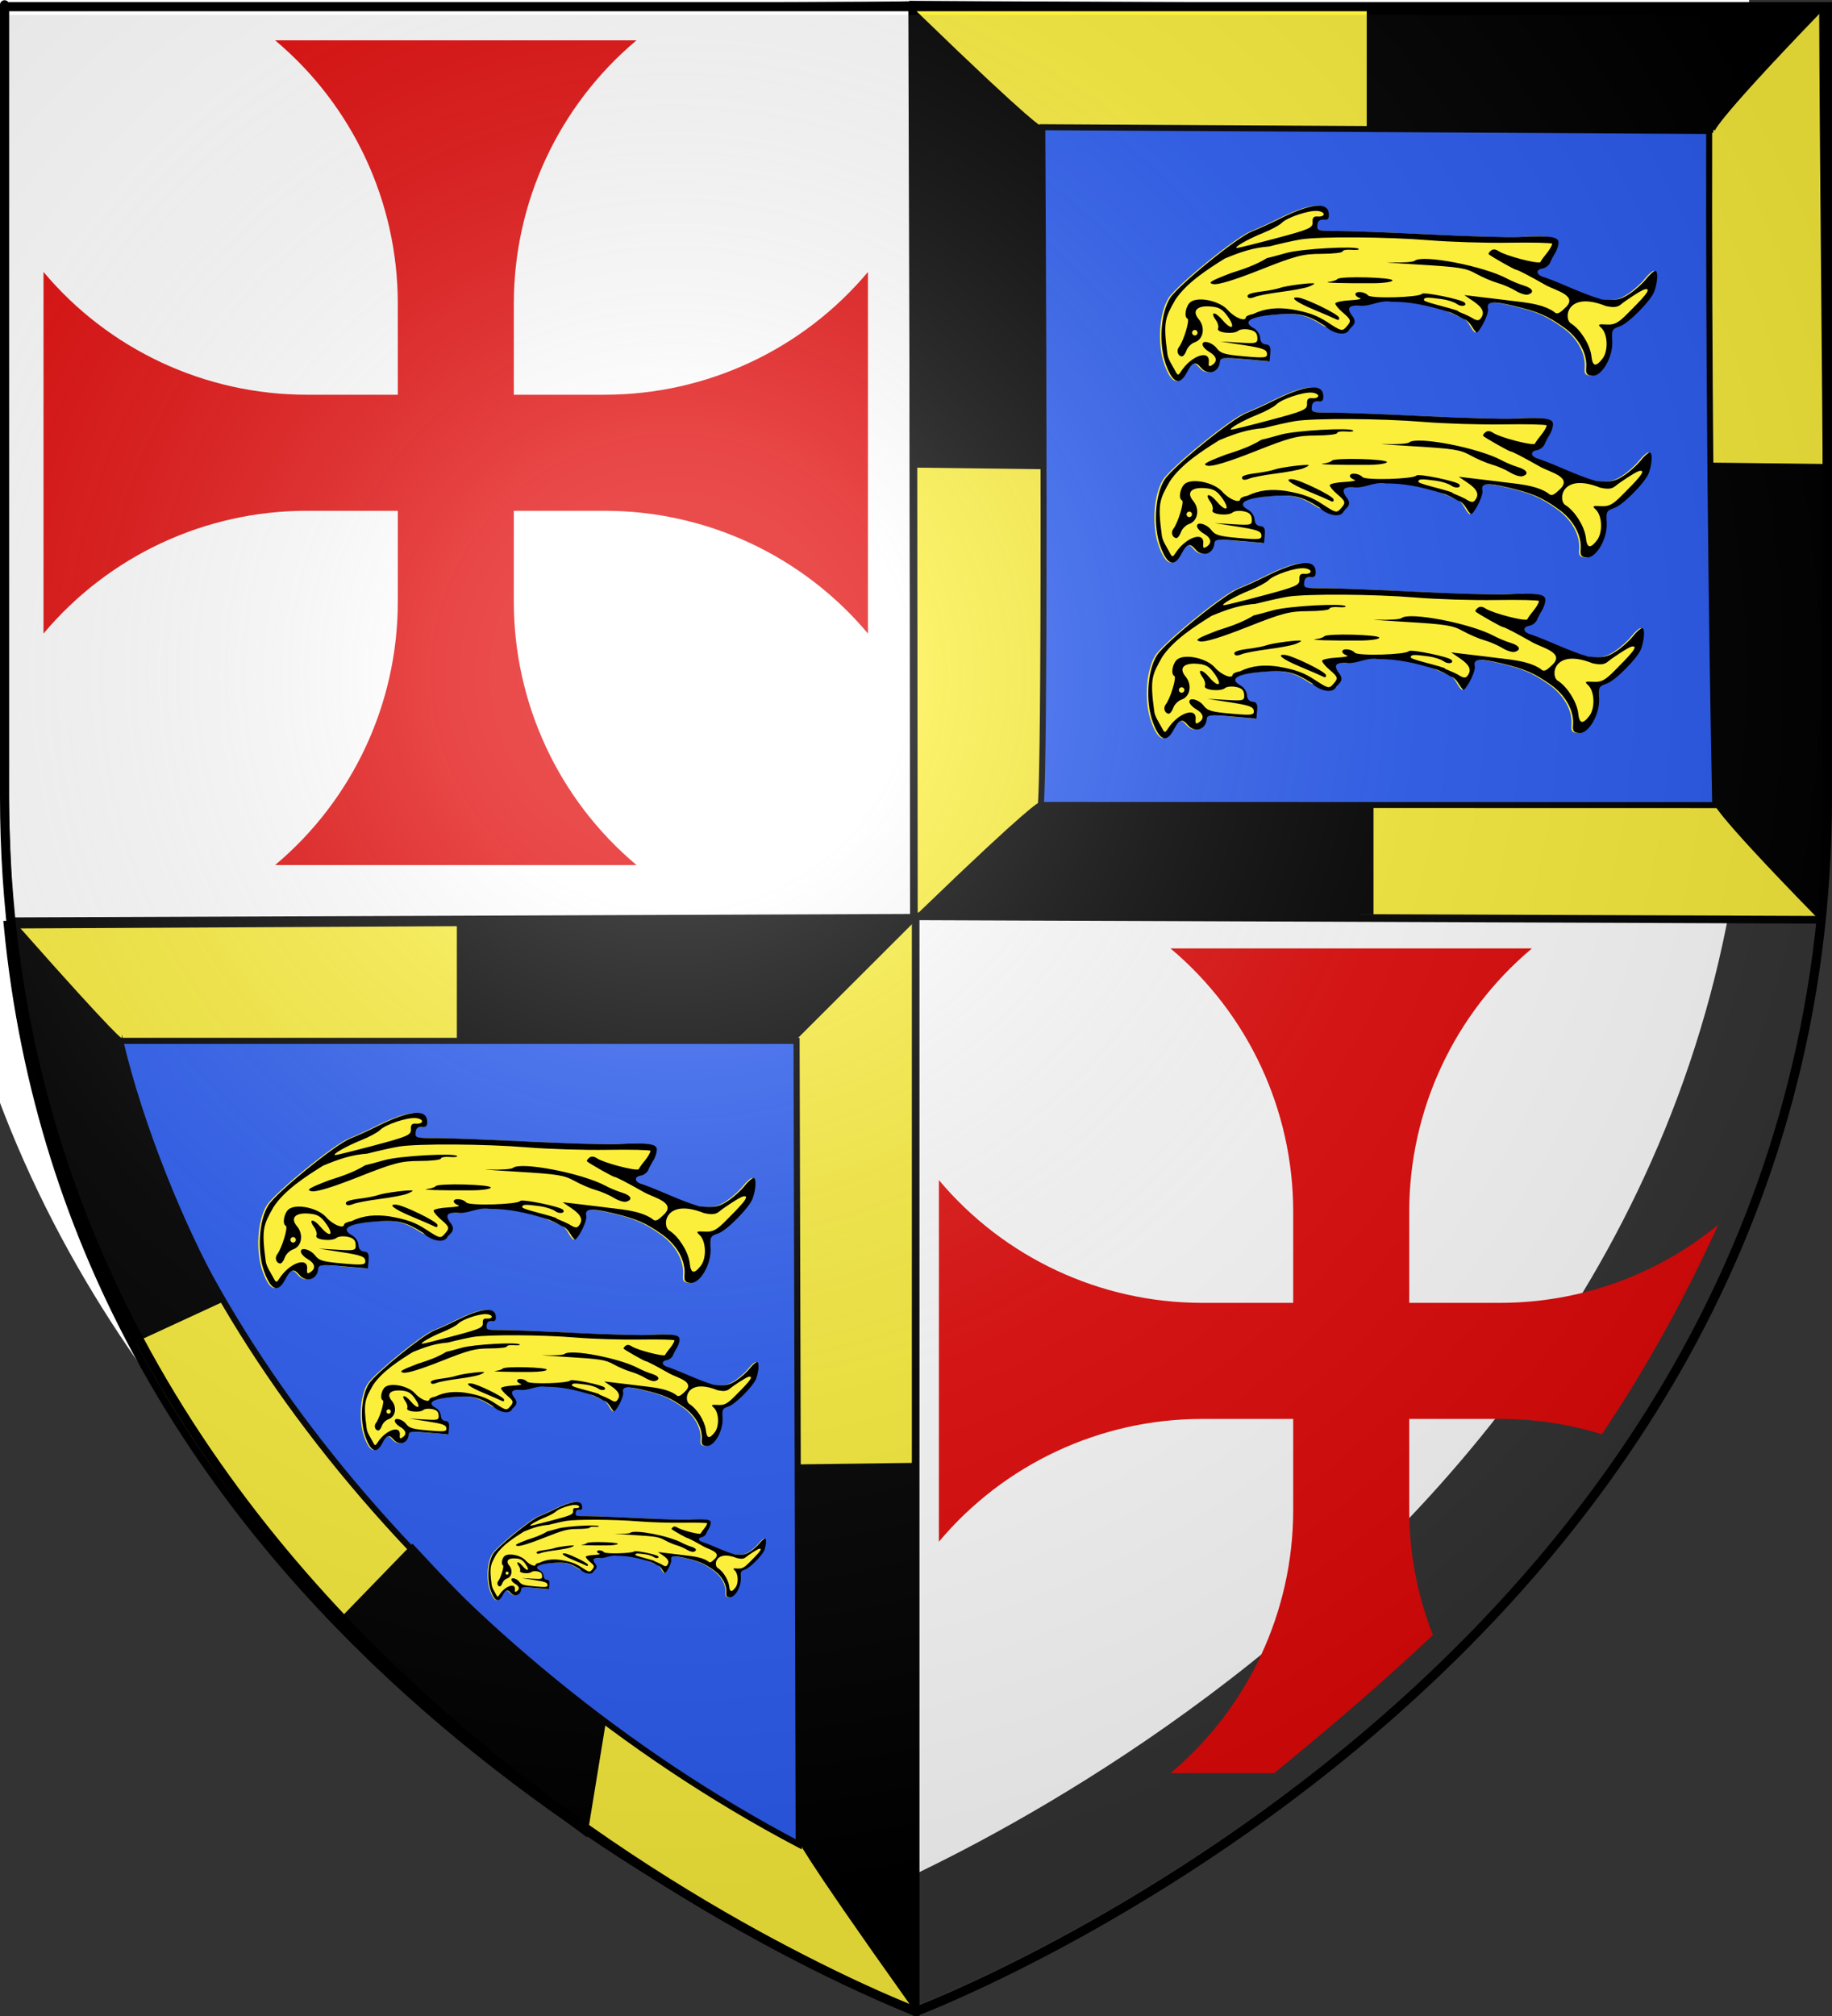 <?xml version="1.0" encoding="UTF-8" standalone="no"?>
<!-- Created with Inkscape (http://www.inkscape.org/) -->

<svg
   xmlns:dc="http://purl.org/dc/elements/1.1/"
   xmlns:cc="http://creativecommons.org/ns#"
   xmlns:rdf="http://www.w3.org/1999/02/22-rdf-syntax-ns#"
   xmlns:svg="http://www.w3.org/2000/svg"
   xmlns="http://www.w3.org/2000/svg"
   xmlns:xlink="http://www.w3.org/1999/xlink"
   xmlns:sodipodi="http://sodipodi.sourceforge.net/DTD/sodipodi-0.dtd"
   xmlns:inkscape="http://www.inkscape.org/namespaces/inkscape"
   version="1.0"
   width="600"
   height="660"
   id="svg2"
   inkscape:version="0.48.2 r9819"
   sodipodi:docname="Armoiries_Guillaume_de_Chartres.svg">
  <rect width="100%" height="100%" fill="#333333" stroke="none"/>
  <sodipodi:namedview
     pagecolor="#ffffff"
     bordercolor="#666666"
     borderopacity="1"
     objecttolerance="10"
     gridtolerance="10"
     guidetolerance="10"
     inkscape:pageopacity="0"
     inkscape:pageshadow="2"
     inkscape:window-width="1280"
     inkscape:window-height="750"
     id="namedview3119"
     showgrid="false"
     inkscape:zoom="0.5"
     inkscape:cx="319.04305"
     inkscape:cy="286.86412"
     inkscape:window-x="-8"
     inkscape:window-y="-8"
     inkscape:window-maximized="1"
     inkscape:current-layer="svg2" />
  <desc
     id="desc4">Flag of Canton of Valais (Wallis)</desc>
  <defs
     id="defs6">
    <linearGradient
       id="linearGradient2893">
      <stop
         id="stop2895"
         style="stop-color:#ffffff;stop-opacity:0.314"
         offset="0" />
      <stop
         id="stop2897"
         style="stop-color:#ffffff;stop-opacity:0.251"
         offset="0.19" />
      <stop
         id="stop2901"
         style="stop-color:#6b6b6b;stop-opacity:0.125"
         offset="0.6" />
      <stop
         id="stop2899"
         style="stop-color:#000000;stop-opacity:0.125"
         offset="1" />
    </linearGradient>
    <radialGradient
       inkscape:collect="always"
       xlink:href="#linearGradient2893"
       id="radialGradient3124"
       gradientUnits="userSpaceOnUse"
       gradientTransform="matrix(1.353,0,0,1.34,-79.03,-82.483)"
       cx="221.445"
       cy="226.331"
       fx="221.445"
       fy="226.331"
       r="300" />
  </defs>
  <path
     inkscape:connector-curvature="0"
     style="fill:#ffffff;fill-opacity:1;fill-rule:evenodd;stroke:none"
     id="path2855"
     d="m 274.356,624.76 c 0,0 298.5,-112.32 298.5,-397.772 0,-285.452 0,-258.552 0,-258.552 l -597,0 0,258.552 c 0,285.452 298.5,397.772 298.5,397.772 z" />
  <path
     inkscape:connector-curvature="0"
     style="fill:#ffffff;fill-opacity:1;fill-rule:evenodd;stroke:#000000;stroke-width:2.497;stroke-linecap:butt;stroke-linejoin:miter;stroke-miterlimit:4;stroke-opacity:1;stroke-dasharray:none"
     id="path3953"
     d="M 1.548,2.255 C 299.035,2.255 298.74,1.635 298.74,1.635 L 299.644,300.459 c 0,0 -296.231,1.133 -296.231,1.133 C -0.806,250.72 1.236,104.546 1.548,2.255 z" />
  <path
     inkscape:connector-curvature="0"
     style="fill:#fcef3c;fill-opacity:1;fill-rule:evenodd;stroke:#000000;stroke-width:2.5;stroke-linecap:butt;stroke-linejoin:miter;stroke-miterlimit:4;stroke-opacity:1;stroke-dasharray:none;display:inline"
     id="path3979"
     d="M 597.046,2.318 C 445.186,2.485 299.016,1.525 299.016,1.525 l 0.293,298.462 c 0,0 296.816,1.133 296.816,1.133 4.232,-50.872 1.233,-196.512 0.921,-298.803 z" />
  <path
     inkscape:connector-curvature="0"
     style="fill:#fcef3c;fill-opacity:1;fill-rule:evenodd;stroke:#000000;stroke-width:2.5;stroke-linecap:butt;stroke-linejoin:miter;stroke-miterlimit:4;stroke-opacity:1;stroke-dasharray:none"
     id="path3985"
     d="m 2.457,302.724 c 296.658,-1.545 297.431,-1.545 297.431,-1.545 l 0,357.69 C 216.432,621.69 23.231,520.122 2.457,302.724 z" />
  <path
     inkscape:connector-curvature="0"
     style="fill:#e20909;stroke:none"
     id="path2809"
     d="m 100.433,167.225 c -33.254,0 -64.805,14.712 -86.18,40.187 l 0,-118.373 c 21.375,25.475 52.926,40.187 86.18,40.187 l 29.85,0 0,-29.85 c 0,-33.254 -14.712,-64.805 -40.187,-86.18 l 118.373,0 c -25.474,21.375 -40.187,52.926 -40.187,86.18 l 0,29.85 29.8,0 c 33.254,0 64.805,-14.712 86.18,-40.187 l 0,118.373 c -21.375,-25.474 -52.926,-40.187 -86.18,-40.187 l -29.8,0 0,29.8 c 0,33.254 14.712,64.805 40.187,86.18 l -118.373,0 c 25.475,-21.375 40.187,-52.926 40.187,-86.18 l 0,-29.8 -29.85,0 z" />
  <path
     inkscape:connector-curvature="0"
     style="fill:#e20909;stroke:none;display:inline"
     id="path2819"
     d="m 383.349,310.498 c 25.474,21.375 40.188,52.933 40.188,86.188 l 0,29.844 -29.844,0 c -33.254,0 -64.812,-14.713 -86.188,-40.188 l 0,118.375 c 21.375,-25.474 52.934,-40.188 86.188,-40.188 l 29.844,0 0,29.812 c 0,33.254 -14.713,64.781 -40.188,86.156 l 33.969,0 c 20.858,-17.1 36.163,-30.286 51.969,-45.219 -5.047,-12.907 -7.75,-26.753 -7.75,-40.938 l 0,-29.812 29.812,0 c 11.408,0 22.616,1.728 33.281,5.031 14.805,-22.101 26.854,-43.959 38.156,-68.656 -19.968,16.419 -45.164,25.625 -71.438,25.625 l -29.812,0 0,-29.844 c 0,-33.254 14.713,-64.812 40.188,-86.188 l -118.375,0 z" />
  <path
     inkscape:connector-curvature="0"
     style="fill:#2b5df2;fill-rule:evenodd;stroke:#000000;stroke-width:1.955;stroke-linecap:butt;stroke-linejoin:miter;stroke-miterlimit:4;stroke-opacity:1;stroke-dasharray:none"
     id="path2415"
     d="m 341.362,41.648 c 1.179,217.165 -0.507,221.877 -0.507,221.877 l 220.887,0.051 c -1.323,-65.896 -2.137,-146.558 -1.968,-220.694 l -218.412,-1.234 z" />
  <path
     inkscape:connector-curvature="0"
     style="fill:#000000;fill-rule:evenodd;stroke:#000000;stroke-width:1.087px;stroke-linecap:butt;stroke-linejoin:miter;stroke-opacity:1"
     id="path3187"
     d="m 300.643,4.903 c 38.455,37.235 39.955,36.735 39.955,36.735 l -0.006,111.422 -39.949,-0.5 z"
     sodipodi:nodetypes="ccccc" />
  <path
     inkscape:connector-curvature="0"
     style="fill:#000000;fill-rule:evenodd;stroke:#000000;stroke-width:1.057px;stroke-linecap:butt;stroke-linejoin:miter;stroke-opacity:1;display:inline"
     id="path3189"
     d="m 595.18,299.747 c -36.384,-37.243 -33.384,-37.243 -33.384,-37.243 l -0.936,-110.516 35.841,0.428 c 0.735,48.841 3.436,97.472 -1.521,147.331 z"
     sodipodi:nodetypes="ccccc" />
  <path
     inkscape:connector-curvature="0"
     style="fill:#000000;fill-rule:evenodd;stroke:#000000;stroke-width:1.05px;stroke-linecap:butt;stroke-linejoin:miter;stroke-opacity:1;display:inline"
     id="path3191"
     d="m 301.623,298.751 c 37.245,-35.922 38.745,-35.422 38.745,-35.422 l 108.949,-0.027 10e-6,35.449 z"
     sodipodi:nodetypes="ccccc" />
  <path
     inkscape:connector-curvature="0"
     style="fill:#000000;fill-rule:evenodd;stroke:#000000;stroke-width:1.09px;stroke-linecap:butt;stroke-linejoin:miter;stroke-opacity:1;display:inline"
     id="path3193"
     d="M 595.84,3.75 C 558.6,42.402 561.1,42.922 561.1,42.922 l -112.936,-1.028 -10e-6,-38.144 z"
     sodipodi:nodetypes="ccccc" />
  <path
     inkscape:connector-curvature="0"
     style="fill:#000000;fill-rule:evenodd;stroke:#000000;stroke-width:1.069px;stroke-linecap:butt;stroke-linejoin:miter;stroke-opacity:1;display:inline"
     id="path3343"
     d="m 298.292,655.723 c -37.189,-52.251 -36.474,-53.681 -36.474,-53.681 0.401,-40.863 -1.197,-88.302 -0.796,-122.088 l 37.984,-0.5 z"
     sodipodi:nodetypes="ccccc" />
  <path
     inkscape:connector-curvature="0"
     style="fill:#000000;fill-rule:evenodd;stroke:#000000;stroke-width:1.069px;stroke-linecap:butt;stroke-linejoin:miter;stroke-opacity:1;display:inline"
     id="path3347"
     d="m 297.833,302.634 c -37.24,37.189 -37.24,37.189 -37.24,37.189 l -110.436,-0.489 -1e-5,-36.699 147.676,0 z" />
  <path
     inkscape:connector-curvature="0"
     style="fill:#2b5df2;fill-rule:evenodd;stroke:#000000;stroke-width:2;stroke-linecap:butt;stroke-linejoin:miter;stroke-miterlimit:4;stroke-opacity:1;stroke-dasharray:none"
     id="path3351"
     d="m 260.882,340.759 c 0.715,263.055 0.715,263.055 0.715,263.055 C 147.812,543.838 59.404,435.507 38.572,340.759 l 222.31,0 z" />
  <path
     inkscape:connector-curvature="0"
     style="fill:#000000;fill-rule:evenodd;stroke:#000000;stroke-width:2;stroke-linecap:butt;stroke-linejoin:miter;stroke-miterlimit:4;stroke-opacity:1;stroke-dasharray:none"
     id="path3353"
     d="m 5.761,304.374 c 32.882,37.171 33.579,36.368 33.579,36.368 6.563,27.628 19.595,60.187 33.237,84.55 L 44.646,438.186 C 23.185,398.508 11.721,349.744 5.761,304.374 z"
     sodipodi:nodetypes="ccccc" />
  <path
     inkscape:connector-curvature="0"
     style="fill:#000000;fill-rule:evenodd;stroke:#000000;stroke-width:2;stroke-linecap:butt;stroke-linejoin:miter;stroke-miterlimit:4;stroke-opacity:1;stroke-dasharray:none"
     id="path3355"
     d="m 112.195,530.398 c 22.874,-23.589 22.874,-23.589 22.874,-23.589 18.409,19.963 38.226,39.524 62.19,57.901 l -5.719,35.026 C 160.907,576.849 131.365,551.931 112.195,530.398 z" />
  <g
     id="layer4" />
  <path
     inkscape:connector-curvature="0"
     style="fill:url(#radialGradient3124);fill-opacity:1;fill-rule:evenodd;stroke:none"
     id="path2875"
     d="m 298.599,656.997 c 0,0 298.5,-111.601 298.5,-395.224 0,-283.623 0,-256.896 0,-256.896 l -597,0 0,256.896 c 0,283.623 298.5,395.224 298.5,395.224 z" />
  <g
     id="layer1">
    <path
       d="M 300,658.5 C 300,658.5 1.5,546.18 1.5,260.728 C 1.5,-24.723 1.5,2.176 1.5,2.176 L 598.5,2.176 L 598.5,260.728 C 598.5,546.18 300,658.5 300,658.5 z"
       id="path1411"
       style="opacity:1;fill:none;fill-opacity:1;fill-rule:evenodd;stroke:#000000;stroke-width:3;stroke-linecap:butt;stroke-linejoin:miter;stroke-miterlimit:4;stroke-dasharray:none;stroke-opacity:1" />
  </g>
  <g
     id="g3942"
     transform="translate(-235,17.5)">
    <path
       inkscape:connector-curvature="0"
       style="fill:#fcef3c;fill-opacity:1"
       id="path1933"
       d="m 776.314,77.879 c -1.038,2.968 -8.445,10.482 -11.285,11.449 -2.566,0.874 -2.72,1.168 -2.5,4.757 0.322,5.245 -3.398,11.708 -6.578,11.43 -1.747,-0.153 -2.121,-0.65 -1.951,-2.596 0.408,-4.662 -2.44,-9.802 -7.353,-13.268 -5.498,-3.879 -8.42,-5.126 -16.488,-7.039 -6.96,-1.65 -8.873,-1.419 -8.33,1.006 0.307,1.375 -1.897,6.173 -3.54,7.705 -0.214,0.2 -0.931,-0.574 -1.593,-1.72 -0.662,-1.146 -1.598,-2.738 -2.557,-2.821 -8.909,-4.299 -19.878,-7.934 -30.287,-5.993 -0.237,0.546 -2.041,1.978 -3.89,1.816 -4.368,-0.382 -5.067,0.32 -2.97,2.983 l 0.541,2.013 -1.101,2.727 -2.286,0.821 -5.581,-1.883 c -6.07,-3.937 -8.771,-4.507 -17.456,-3.681 -7.487,0.712 -9.7,2.334 -5.969,4.375 1.067,0.584 1.989,1.981 2.05,3.104 0.071,1.313 0.729,2.096 1.841,2.194 1.325,0.116 1.676,0.781 1.495,2.841 l -0.235,2.69 -8.069,-0.706 c -7.173,-0.628 -8.085,-0.527 -8.21,0.908 -0.3,3.424 -3.946,4.547 -6.168,1.9 -1.855,-2.211 -2.829,-1.911 -4.569,1.407 -2.391,4.559 -4.62,3.798 -6.898,-2.354 -2.44,-6.589 -1.801,-16.97 1.346,-21.883 2.683,-4.188 22.037,-19.928 26.803,-21.797 2.058,-0.807 5.886,-2.543 8.505,-3.856 10.782,-5.404 16.448,-6.028 16.674,-1.835 0.084,1.554 -0.334,2.004 -1.745,1.88 -1.3,-0.114 -1.906,0.414 -2.024,1.761 -0.161,1.844 0.1,1.922 6.384,1.896 3.604,-0.015 17.077,0.494 29.94,1.13 12.864,0.636 26.246,1.015 29.74,0.842 10.405,-0.515 13.108,-0.093 12.923,2.02 -0.087,0.993 -0.593,2.473 -1.125,3.289 -0.532,0.816 -1.266,2.208 -1.63,3.093 -0.365,0.885 -1.503,1.752 -2.53,1.926 -2.449,0.417 -1.964,2.253 0.763,2.889 1.179,0.275 2.597,0.944 3.152,1.486 6.522,3.149 9.258,5.064 15.344,5.692 4.925,0.431 6.262,0.185 9.153,-1.684 1.862,-1.204 4.362,-3.424 5.554,-4.935 1.193,-1.511 2.568,-2.711 3.057,-2.669 0.907,0.079 0.723,3.635 -0.346,6.69 z" />
    <path
       inkscape:connector-curvature="0"
       style="fill:#000000;fill-opacity:1"
       id="path1927"
       d="m 776.814,77.879 c -1.038,2.968 -8.445,10.482 -11.285,11.449 -2.566,0.874 -2.72,1.168 -2.5,4.757 0.322,5.245 -3.398,11.708 -6.578,11.43 -1.747,-0.153 -2.121,-0.65 -1.951,-2.596 0.408,-4.662 -2.44,-9.802 -7.353,-13.268 -5.498,-3.879 -8.42,-5.126 -16.488,-7.039 -6.96,-1.65 -8.873,-1.419 -8.33,1.006 0.307,1.375 -1.897,6.173 -3.54,7.705 -0.214,0.2 -0.931,-0.574 -1.593,-1.72 -0.662,-1.146 -1.841,-2.534 -2.8,-2.617 -13.49,-7.234 -0.274,-2.079 2.252,-0.69 1.959,1.244 2.606,1.336 3.281,0.467 1.436,-1.848 0.73,-3.523 -2.372,-5.629 l -2.985,-2.026 12.926,1.545 c 5.054,0.747 12.099,0.919 16.421,3.898 0.948,0.938 1.662,0.703 3.595,-1.183 4.515,-4.002 -2.664,-5.627 -6.017,-7.381 -5.941,-3.364 -9.322,-5.119 -9.974,-5.176 -0.57,-0.05 -7.902,-4.197 -8.946,-5.06 -0.201,-0.166 0.102,-0.694 0.674,-1.173 0.713,-0.598 1.54,-0.54 2.634,0.185 2.199,1.458 12.435,4.152 13.581,3.575 1.118,-2.082 3.304,-3.857 3.911,-6.048 -0.255,-0.304 -6.613,-0.452 -14.128,-0.327 -7.515,0.124 -19.412,-0.246 -26.437,-0.824 -13.457,-1.107 -35.564,-1.245 -41.753,-0.262 -2.016,0.32 -6.72,1.367 -10.454,2.325 -5.127,0.388 -9.11,1.715 -14.468,3.937 -5.501,3.439 -12.533,7.909 -16.228,13.534 -3.268,5.826 -4.01,7.047 -2.595,17.525 0.162,1.878 1.652,3.947 2.294,5.197 1.113,2.169 1.216,2.199 2.224,0.646 3.331,-5.129 9.429,-7.196 9.068,-3.075 -0.136,1.555 0.087,1.728 1.219,0.944 1.74,-1.205 1.301,-2.869 -1.116,-4.227 -1.026,-0.576 -1.982,-1.566 -2.124,-2.199 -0.415,-1.849 3.054,-1.041 4.665,1.086 1.245,1.643 2.605,2.035 9.014,2.595 6.704,0.587 7.53,0.482 7.386,-0.935 -0.134,-1.32 -1.469,-1.798 -7.729,-2.767 l -7.568,-1.171 6.129,0.368 c 5.801,0.348 6.123,0.259 6.019,-1.674 -0.08,-1.487 -0.803,-2.184 -2.659,-2.562 -1.402,-0.286 -3.022,-0.123 -3.6,0.363 -1.518,1.274 -7.251,0.637 -6.614,-0.734 0.277,-0.597 -0.051,-1.848 -0.73,-2.78 -2.041,-2.803 -0.232,-2.876 2.11,-0.085 3.018,3.597 4.535,2.831 1.88,-0.949 -1.741,-2.479 -2.845,-3.151 -5.568,-3.389 -4.61,-0.403 -6.339,1.389 -4.014,4.16 2.22,2.646 1.551,6.581 -1.282,7.54 -1.124,0.38 -2.356,1.594 -2.738,2.697 -0.382,1.103 -1.066,1.972 -1.52,1.933 -1.303,-0.114 -1.858,-1.859 -0.961,-3.02 1.531,-1.981 3.646,-8.935 2.833,-9.314 -1.298,-0.604 -0.56,-4.4 1.076,-5.532 2.604,-1.803 9.525,-0.267 12.119,2.689 2.166,2.468 5.755,3.944 5.888,2.421 0.035,-0.401 1.095,-0.895 2.354,-1.096 4.04,-1.952 7.981,-2.227 12.56,-1.578 5.6,0.977 8.435,1.999 11.955,4.311 4.314,2.834 4.7,2.936 5.931,1.578 1.864,-2.054 1.787,-2.41 -1.041,-4.821 -1.387,-1.183 -2.49,-2.513 -2.452,-2.955 0.039,-0.443 2.214,-0.915 4.835,-1.05 2.62,-0.135 4.072,-0.458 3.225,-0.719 -0.847,-0.26 -1.507,-0.847 -1.467,-1.304 0.097,-1.103 3.086,-0.804 4.106,0.411 0.954,1.137 16.718,0.689 17.693,-0.503 0.59,-0.721 13.129,1.857 13.983,2.875 0.931,1.109 -1.173,1.492 -2.54,0.463 -0.839,-0.632 -3.095,-1.362 -5.012,-1.621 -4.837,-0.654 -5.732,-0.61 -5.81,0.286 -0.063,0.716 7.406,2.25 10.928,3.489 5.689,3.852 0.894,2.179 -2.032,0.672 -8.039,-2.565 -13.747,-3.607 -19.562,-3.571 -3.699,-0.645 -6.62,1.497 -10.13,1.322 -4.443,-0.389 -4.431,1.098 -2.326,3.772 1.149,2.039 -0.217,2.742 -1.279,3.945 -1.044,2.576 -5.784,1.18 -7.867,-1.062 -6.07,-3.937 -8.771,-4.507 -17.456,-3.681 -7.487,0.712 -9.7,2.334 -5.969,4.375 1.067,0.584 1.989,1.981 2.05,3.104 0.071,1.313 0.729,2.096 1.841,2.194 1.325,0.116 1.676,0.781 1.495,2.841 l -0.235,2.69 -8.069,-0.706 c -7.173,-0.628 -8.085,-0.527 -8.21,0.908 -0.3,3.424 -3.946,4.547 -6.168,1.9 -1.855,-2.211 -2.829,-1.911 -4.569,1.407 -2.391,4.559 -4.62,3.798 -6.898,-2.354 -2.44,-6.589 -1.801,-16.97 1.346,-21.883 2.683,-4.188 22.037,-19.928 26.803,-21.797 2.058,-0.807 5.886,-2.543 8.505,-3.856 10.782,-5.404 16.448,-6.028 16.674,-1.835 0.084,1.554 -0.334,2.004 -1.745,1.88 -1.3,-0.114 -1.906,0.414 -2.024,1.761 -0.161,1.844 0.1,1.922 6.384,1.896 3.604,-0.015 17.077,0.493 29.94,1.13 12.864,0.636 26.246,1.015 29.74,0.842 10.405,-0.515 13.108,-0.093 12.923,2.02 -0.087,0.993 -0.593,2.473 -1.125,3.289 -0.532,0.816 -1.266,2.208 -1.63,3.093 -0.365,0.885 -1.503,1.752 -2.53,1.926 -2.449,0.417 -1.964,2.253 0.763,2.889 6.194,2.203 12.129,5.308 18.495,7.178 4.925,0.431 6.262,0.185 9.153,-1.684 1.862,-1.204 4.362,-3.424 5.554,-4.935 1.193,-1.511 2.568,-2.711 3.057,-2.669 0.907,0.079 0.723,3.635 -0.346,6.69 z m -3.135,-0.667 c -1.139,0.244 -6.678,3.977 -7.597,4.784 -1.264,1.111 -2.527,1.276 -5.199,0.677 -12.857,-5.12 -13.924,4.33 -11.308,5.753 2.973,1.896 6.008,6.612 6.595,10.352 0.365,3.709 1.379,4.033 3.64,1.163 1.99,-2.525 1.768,-8.161 -0.398,-10.129 -1.214,-1.102 -0.986,-1.243 1.75,-1.079 2.581,0.155 3.812,-0.483 6.861,-3.556 4.268,-4.302 8.628,-8.601 5.656,-7.965 z M 666.465,51.567 c -2.858,-0.25 -9.885,2.097 -11.665,3.895 -0.776,0.784 -3.543,2.279 -6.15,3.321 -4.89,1.955 -9.918,4.845 -8.512,4.892 0.438,0.014 6.208,-1.416 12.822,-3.178 10.889,-2.901 12.015,-3.396 11.92,-5.238 -0.079,-1.541 0.343,-1.994 1.745,-1.872 1.017,0.089 1.885,-0.242 1.928,-0.735 0.043,-0.493 -0.897,-0.982 -2.089,-1.086 z m -40.072,38.956 c -0.493,-0.043 -0.932,0.325 -0.975,0.818 -0.043,0.493 0.325,0.932 0.818,0.975 0.493,0.043 0.932,-0.325 0.975,-0.818 0.043,-0.493 -0.325,-0.932 -0.818,-0.975 z M 735.401,78.941 c -0.745,0.214 -2.566,-0.354 -4.046,-1.262 -1.48,-0.908 -4.126,-2.051 -5.88,-2.542 -1.754,-0.49 -4.91,-1.841 -7.014,-3 -3.45,-1.901 -5.334,-2.2 -19.189,-3.039 -8.45,-0.512 -12.325,-0.823 -8.612,-0.691 3.713,0.132 7.17,-0.112 7.681,-0.541 2.542,-2.133 22.665,1.756 30.254,5.847 1.424,0.767 3.875,1.786 5.448,2.264 3.006,0.913 3.645,2.308 1.356,2.964 z m -50.528,-3.717 c -9.994,0.066 -17.082,-0.151 -14.642,-0.447 1.256,-0.152 2.512,-0.57 2.792,-0.929 0.791,-1.013 18.119,-0.572 18.029,0.459 -0.042,0.482 -2.822,0.894 -6.178,0.916 z m -7.25,-10.935 c -1.562,-0.137 -2.87,0.099 -2.907,0.525 -0.037,0.425 -3.166,0.783 -6.952,0.794 -6.103,0.019 -8.369,0.61 -19.97,5.205 -8.541,3.383 -13.902,5.015 -15.437,4.7 -1.94,-0.398 -0.921,-1.031 5.808,-3.609 4.197,-1.335 8.095,-2.64 11.739,-4.89 0.886,-0.187 3.767,-0.952 6.403,-1.7 4.798,-1.362 22.814,-2.374 23.689,-1.331 0.256,0.305 -0.813,0.442 -2.374,0.306 z m -4.966,22.767 c -0.653,-0.34 -4.028,-1.804 -7.499,-3.253 -5.751,-2.402 -8.008,-4.139 -5.04,-3.88 2.51,0.22 13.169,5.414 13.44,6.549 0.175,0.733 -0.176,0.961 -0.901,0.584 z m -9.119,-10.669 c -1.156,0.441 -5.185,1.198 -8.954,1.681 -3.769,0.483 -7.634,1.221 -8.588,1.639 -0.955,0.418 -1.945,0.511 -2.201,0.206 -0.785,-0.936 0.508,-1.497 4.636,-2.012 2.174,-0.271 4.793,-0.796 5.819,-1.165 1.999,-0.719 10.822,-1.829 11.177,-1.405 0.118,0.14 -0.732,0.616 -1.888,1.057 z" />
  </g>
  <g
     id="g3942-1"
     transform="translate(-239.315,134.474)">
    <path
       inkscape:connector-curvature="0"
       style="fill:#fcef3c;fill-opacity:1"
       id="path1933-7"
       d="m 776.314,77.879 c -1.038,2.968 -8.445,10.482 -11.285,11.449 -2.566,0.874 -2.72,1.168 -2.5,4.757 0.322,5.245 -3.398,11.708 -6.578,11.43 -1.747,-0.153 -2.121,-0.65 -1.951,-2.596 0.408,-4.662 -2.44,-9.802 -7.353,-13.268 -5.498,-3.879 -8.42,-5.126 -16.488,-7.039 -6.96,-1.65 -8.873,-1.419 -8.33,1.006 0.307,1.375 -1.897,6.173 -3.54,7.705 -0.214,0.2 -0.931,-0.574 -1.593,-1.72 -0.662,-1.146 -1.598,-2.738 -2.557,-2.821 -8.909,-4.299 -19.878,-7.934 -30.287,-5.993 -0.237,0.546 -2.041,1.978 -3.89,1.816 -4.368,-0.382 -5.067,0.32 -2.97,2.983 l 0.541,2.013 -1.101,2.727 -2.286,0.821 -5.581,-1.883 c -6.07,-3.937 -8.771,-4.507 -17.456,-3.681 -7.487,0.712 -9.7,2.334 -5.969,4.375 1.067,0.584 1.989,1.981 2.05,3.104 0.071,1.313 0.729,2.096 1.841,2.194 1.325,0.116 1.676,0.781 1.495,2.841 l -0.235,2.69 -8.069,-0.706 c -7.173,-0.628 -8.085,-0.527 -8.21,0.908 -0.3,3.424 -3.946,4.547 -6.168,1.9 -1.855,-2.211 -2.829,-1.911 -4.569,1.407 -2.391,4.559 -4.62,3.798 -6.898,-2.354 -2.44,-6.589 -1.801,-16.97 1.346,-21.883 2.683,-4.188 22.037,-19.928 26.803,-21.797 2.058,-0.807 5.886,-2.543 8.505,-3.856 10.782,-5.404 16.448,-6.028 16.674,-1.835 0.084,1.554 -0.334,2.004 -1.745,1.88 -1.3,-0.114 -1.906,0.414 -2.024,1.761 -0.161,1.844 0.1,1.922 6.384,1.896 3.604,-0.015 17.077,0.494 29.94,1.13 12.864,0.636 26.246,1.015 29.74,0.842 10.405,-0.515 13.108,-0.093 12.923,2.02 -0.087,0.993 -0.593,2.473 -1.125,3.289 -0.532,0.816 -1.266,2.208 -1.63,3.093 -0.365,0.885 -1.503,1.752 -2.53,1.926 -2.449,0.417 -1.964,2.253 0.763,2.889 1.179,0.275 2.597,0.944 3.152,1.486 6.522,3.149 9.258,5.064 15.344,5.692 4.925,0.431 6.262,0.185 9.153,-1.684 1.862,-1.204 4.362,-3.424 5.554,-4.935 1.193,-1.511 2.568,-2.711 3.057,-2.669 0.907,0.079 0.723,3.635 -0.346,6.69 z" />
    <path
       inkscape:connector-curvature="0"
       style="fill:#000000;fill-opacity:1"
       id="path1927-4"
       d="m 776.814,77.879 c -1.038,2.968 -8.445,10.482 -11.285,11.449 -2.566,0.874 -2.72,1.168 -2.5,4.757 0.322,5.245 -3.398,11.708 -6.578,11.43 -1.747,-0.153 -2.121,-0.65 -1.951,-2.596 0.408,-4.662 -2.44,-9.802 -7.353,-13.268 -5.498,-3.879 -8.42,-5.126 -16.488,-7.039 -6.96,-1.65 -8.873,-1.419 -8.33,1.006 0.307,1.375 -1.897,6.173 -3.54,7.705 -0.214,0.2 -0.931,-0.574 -1.593,-1.72 -0.662,-1.146 -1.841,-2.534 -2.8,-2.617 -13.49,-7.234 -0.274,-2.079 2.252,-0.69 1.959,1.244 2.606,1.336 3.281,0.467 1.436,-1.848 0.73,-3.523 -2.372,-5.629 l -2.985,-2.026 12.926,1.545 c 5.054,0.747 12.099,0.919 16.421,3.898 0.948,0.938 1.662,0.703 3.595,-1.183 4.515,-4.002 -2.664,-5.627 -6.017,-7.381 -5.941,-3.364 -9.322,-5.119 -9.974,-5.176 -0.57,-0.05 -7.902,-4.197 -8.946,-5.06 -0.201,-0.166 0.102,-0.694 0.674,-1.173 0.713,-0.598 1.54,-0.54 2.634,0.185 2.199,1.458 12.435,4.152 13.581,3.575 1.118,-2.082 3.304,-3.857 3.911,-6.048 -0.255,-0.304 -6.613,-0.452 -14.128,-0.327 -7.515,0.124 -19.412,-0.246 -26.437,-0.824 -13.457,-1.107 -35.564,-1.245 -41.753,-0.262 -2.016,0.32 -6.72,1.367 -10.454,2.325 -5.127,0.388 -9.11,1.715 -14.468,3.937 -5.501,3.439 -12.533,7.909 -16.228,13.534 -3.268,5.826 -4.01,7.047 -2.595,17.525 0.162,1.878 1.652,3.947 2.294,5.197 1.113,2.169 1.216,2.199 2.224,0.646 3.331,-5.129 9.429,-7.196 9.068,-3.075 -0.136,1.555 0.087,1.728 1.219,0.944 1.74,-1.205 1.301,-2.869 -1.116,-4.227 -1.026,-0.576 -1.982,-1.566 -2.124,-2.199 -0.415,-1.849 3.054,-1.041 4.665,1.086 1.245,1.643 2.605,2.035 9.014,2.595 6.704,0.587 7.53,0.482 7.386,-0.935 -0.134,-1.32 -1.469,-1.798 -7.729,-2.767 l -7.568,-1.171 6.129,0.368 c 5.801,0.348 6.123,0.259 6.019,-1.674 -0.08,-1.487 -0.803,-2.184 -2.659,-2.562 -1.402,-0.286 -3.022,-0.123 -3.6,0.363 -1.518,1.274 -7.251,0.637 -6.614,-0.734 0.277,-0.597 -0.051,-1.848 -0.73,-2.78 -2.041,-2.803 -0.232,-2.876 2.11,-0.085 3.018,3.597 4.535,2.831 1.88,-0.949 -1.741,-2.479 -2.845,-3.151 -5.568,-3.389 -4.61,-0.403 -6.339,1.389 -4.014,4.16 2.22,2.646 1.551,6.581 -1.282,7.54 -1.124,0.38 -2.356,1.594 -2.738,2.697 -0.382,1.103 -1.066,1.972 -1.52,1.933 -1.303,-0.114 -1.858,-1.859 -0.961,-3.02 1.531,-1.981 3.646,-8.935 2.833,-9.314 -1.298,-0.604 -0.56,-4.4 1.076,-5.532 2.604,-1.803 9.525,-0.267 12.119,2.689 2.166,2.468 5.755,3.944 5.888,2.421 0.035,-0.401 1.095,-0.895 2.354,-1.096 4.04,-1.952 7.981,-2.227 12.56,-1.578 5.6,0.977 8.435,1.999 11.955,4.311 4.314,2.834 4.7,2.936 5.931,1.578 1.864,-2.054 1.787,-2.41 -1.041,-4.821 -1.387,-1.183 -2.49,-2.513 -2.452,-2.955 0.039,-0.443 2.214,-0.915 4.835,-1.05 2.62,-0.135 4.072,-0.458 3.225,-0.719 -0.847,-0.26 -1.507,-0.847 -1.467,-1.304 0.097,-1.103 3.086,-0.804 4.106,0.411 0.954,1.137 16.718,0.689 17.693,-0.503 0.59,-0.721 13.129,1.857 13.983,2.875 0.931,1.109 -1.173,1.492 -2.54,0.463 -0.839,-0.632 -3.095,-1.362 -5.012,-1.621 -4.837,-0.654 -5.732,-0.61 -5.81,0.286 -0.063,0.716 7.406,2.25 10.928,3.489 5.689,3.852 0.894,2.179 -2.032,0.672 -8.039,-2.565 -13.747,-3.607 -19.562,-3.571 -3.699,-0.645 -6.62,1.497 -10.13,1.322 -4.443,-0.389 -4.431,1.098 -2.326,3.772 1.149,2.039 -0.217,2.742 -1.279,3.945 -1.044,2.576 -5.784,1.18 -7.867,-1.062 -6.07,-3.937 -8.771,-4.507 -17.456,-3.681 -7.487,0.712 -9.7,2.334 -5.969,4.375 1.067,0.584 1.989,1.981 2.05,3.104 0.071,1.313 0.729,2.096 1.841,2.194 1.325,0.116 1.676,0.781 1.495,2.841 l -0.235,2.69 -8.069,-0.706 c -7.173,-0.628 -8.085,-0.527 -8.21,0.908 -0.3,3.424 -3.946,4.547 -6.168,1.9 -1.855,-2.211 -2.829,-1.911 -4.569,1.407 -2.391,4.559 -4.62,3.798 -6.898,-2.354 -2.44,-6.589 -1.801,-16.97 1.346,-21.883 2.683,-4.188 22.037,-19.928 26.803,-21.797 2.058,-0.807 5.886,-2.543 8.505,-3.856 10.782,-5.404 16.448,-6.028 16.674,-1.835 0.084,1.554 -0.334,2.004 -1.745,1.88 -1.3,-0.114 -1.906,0.414 -2.024,1.761 -0.161,1.844 0.1,1.922 6.384,1.896 3.604,-0.015 17.077,0.493 29.94,1.13 12.864,0.636 26.246,1.015 29.74,0.842 10.405,-0.515 13.108,-0.093 12.923,2.02 -0.087,0.993 -0.593,2.473 -1.125,3.289 -0.532,0.816 -1.266,2.208 -1.63,3.093 -0.365,0.885 -1.503,1.752 -2.53,1.926 -2.449,0.417 -1.964,2.253 0.763,2.889 6.194,2.203 12.129,5.308 18.495,7.178 4.925,0.431 6.262,0.185 9.153,-1.684 1.862,-1.204 4.362,-3.424 5.554,-4.935 1.193,-1.511 2.568,-2.711 3.057,-2.669 0.907,0.079 0.723,3.635 -0.346,6.69 z m -3.135,-0.667 c -1.139,0.244 -6.678,3.977 -7.597,4.784 -1.264,1.111 -2.527,1.276 -5.199,0.677 -12.857,-5.12 -13.924,4.33 -11.308,5.753 2.973,1.896 6.008,6.612 6.595,10.352 0.365,3.709 1.379,4.033 3.64,1.163 1.99,-2.525 1.768,-8.161 -0.398,-10.129 -1.214,-1.102 -0.986,-1.243 1.75,-1.079 2.581,0.155 3.812,-0.483 6.861,-3.556 4.268,-4.302 8.628,-8.601 5.656,-7.965 z M 666.465,51.567 c -2.858,-0.25 -9.885,2.097 -11.665,3.895 -0.776,0.784 -3.543,2.279 -6.15,3.321 -4.89,1.955 -9.918,4.845 -8.512,4.892 0.438,0.014 6.208,-1.416 12.822,-3.178 10.889,-2.901 12.015,-3.396 11.92,-5.238 -0.079,-1.541 0.343,-1.994 1.745,-1.872 1.017,0.089 1.885,-0.242 1.928,-0.735 0.043,-0.493 -0.897,-0.982 -2.089,-1.086 z m -40.072,38.956 c -0.493,-0.043 -0.932,0.325 -0.975,0.818 -0.043,0.493 0.325,0.932 0.818,0.975 0.493,0.043 0.932,-0.325 0.975,-0.818 0.043,-0.493 -0.325,-0.932 -0.818,-0.975 z M 735.401,78.941 c -0.745,0.214 -2.566,-0.354 -4.046,-1.262 -1.48,-0.908 -4.126,-2.051 -5.88,-2.542 -1.754,-0.49 -4.91,-1.841 -7.014,-3 -3.45,-1.901 -5.334,-2.2 -19.189,-3.039 -8.45,-0.512 -12.325,-0.823 -8.612,-0.691 3.713,0.132 7.17,-0.112 7.681,-0.541 2.542,-2.133 22.665,1.756 30.254,5.847 1.424,0.767 3.875,1.786 5.448,2.264 3.006,0.913 3.645,2.308 1.356,2.964 z m -50.528,-3.717 c -9.994,0.066 -17.082,-0.151 -14.642,-0.447 1.256,-0.152 2.512,-0.57 2.792,-0.929 0.791,-1.013 18.119,-0.572 18.029,0.459 -0.042,0.482 -2.822,0.894 -6.178,0.916 z m -7.25,-10.935 c -1.562,-0.137 -2.87,0.099 -2.907,0.525 -0.037,0.425 -3.166,0.783 -6.952,0.794 -6.103,0.019 -8.369,0.61 -19.97,5.205 -8.541,3.383 -13.902,5.015 -15.437,4.7 -1.94,-0.398 -0.921,-1.031 5.808,-3.609 4.197,-1.335 8.095,-2.64 11.739,-4.89 0.886,-0.187 3.767,-0.952 6.403,-1.7 4.798,-1.362 22.814,-2.374 23.689,-1.331 0.256,0.305 -0.813,0.442 -2.374,0.306 z m -4.966,22.767 c -0.653,-0.34 -4.028,-1.804 -7.499,-3.253 -5.751,-2.402 -8.008,-4.139 -5.04,-3.88 2.51,0.22 13.169,5.414 13.44,6.549 0.175,0.733 -0.176,0.961 -0.901,0.584 z m -9.119,-10.669 c -1.156,0.441 -5.185,1.198 -8.954,1.681 -3.769,0.483 -7.634,1.221 -8.588,1.639 -0.955,0.418 -1.945,0.511 -2.201,0.206 -0.785,-0.936 0.508,-1.497 4.636,-2.012 2.174,-0.271 4.793,-0.796 5.819,-1.165 1.999,-0.719 10.822,-1.829 11.177,-1.405 0.118,0.14 -0.732,0.616 -1.888,1.057 z" />
  </g>
  <g
     id="g3942-0"
     transform="translate(-236.815,76.974)">
    <path
       inkscape:connector-curvature="0"
       style="fill:#fcef3c;fill-opacity:1"
       id="path1933-9"
       d="m 776.314,77.879 c -1.038,2.968 -8.445,10.482 -11.285,11.449 -2.566,0.874 -2.72,1.168 -2.5,4.757 0.322,5.245 -3.398,11.708 -6.578,11.43 -1.747,-0.153 -2.121,-0.65 -1.951,-2.596 0.408,-4.662 -2.44,-9.802 -7.353,-13.268 -5.498,-3.879 -8.42,-5.126 -16.488,-7.039 -6.96,-1.65 -8.873,-1.419 -8.33,1.006 0.307,1.375 -1.897,6.173 -3.54,7.705 -0.214,0.2 -0.931,-0.574 -1.593,-1.72 -0.662,-1.146 -1.598,-2.738 -2.557,-2.821 -8.909,-4.299 -19.878,-7.934 -30.287,-5.993 -0.237,0.546 -2.041,1.978 -3.89,1.816 -4.368,-0.382 -5.067,0.32 -2.97,2.983 l 0.541,2.013 -1.101,2.727 -2.286,0.821 -5.581,-1.883 c -6.07,-3.937 -8.771,-4.507 -17.456,-3.681 -7.487,0.712 -9.7,2.334 -5.969,4.375 1.067,0.584 1.989,1.981 2.05,3.104 0.071,1.313 0.729,2.096 1.841,2.194 1.325,0.116 1.676,0.781 1.495,2.841 l -0.235,2.69 -8.069,-0.706 c -7.173,-0.628 -8.085,-0.527 -8.21,0.908 -0.3,3.424 -3.946,4.547 -6.168,1.9 -1.855,-2.211 -2.829,-1.911 -4.569,1.407 -2.391,4.559 -4.62,3.798 -6.898,-2.354 -2.44,-6.589 -1.801,-16.97 1.346,-21.883 2.683,-4.188 22.037,-19.928 26.803,-21.797 2.058,-0.807 5.886,-2.543 8.505,-3.856 10.782,-5.404 16.448,-6.028 16.674,-1.835 0.084,1.554 -0.334,2.004 -1.745,1.88 -1.3,-0.114 -1.906,0.414 -2.024,1.761 -0.161,1.844 0.1,1.922 6.384,1.896 3.604,-0.015 17.077,0.494 29.94,1.13 12.864,0.636 26.246,1.015 29.74,0.842 10.405,-0.515 13.108,-0.093 12.923,2.02 -0.087,0.993 -0.593,2.473 -1.125,3.289 -0.532,0.816 -1.266,2.208 -1.63,3.093 -0.365,0.885 -1.503,1.752 -2.53,1.926 -2.449,0.417 -1.964,2.253 0.763,2.889 1.179,0.275 2.597,0.944 3.152,1.486 6.522,3.149 9.258,5.064 15.344,5.692 4.925,0.431 6.262,0.185 9.153,-1.684 1.862,-1.204 4.362,-3.424 5.554,-4.935 1.193,-1.511 2.568,-2.711 3.057,-2.669 0.907,0.079 0.723,3.635 -0.346,6.69 z" />
    <path
       inkscape:connector-curvature="0"
       style="fill:#000000;fill-opacity:1"
       id="path1927-48"
       d="m 776.814,77.879 c -1.038,2.968 -8.445,10.482 -11.285,11.449 -2.566,0.874 -2.72,1.168 -2.5,4.757 0.322,5.245 -3.398,11.708 -6.578,11.43 -1.747,-0.153 -2.121,-0.65 -1.951,-2.596 0.408,-4.662 -2.44,-9.802 -7.353,-13.268 -5.498,-3.879 -8.42,-5.126 -16.488,-7.039 -6.96,-1.65 -8.873,-1.419 -8.33,1.006 0.307,1.375 -1.897,6.173 -3.54,7.705 -0.214,0.2 -0.931,-0.574 -1.593,-1.72 -0.662,-1.146 -1.841,-2.534 -2.8,-2.617 -13.49,-7.234 -0.274,-2.079 2.252,-0.69 1.959,1.244 2.606,1.336 3.281,0.467 1.436,-1.848 0.73,-3.523 -2.372,-5.629 l -2.985,-2.026 12.926,1.545 c 5.054,0.747 12.099,0.919 16.421,3.898 0.948,0.938 1.662,0.703 3.595,-1.183 4.515,-4.002 -2.664,-5.627 -6.017,-7.381 -5.941,-3.364 -9.322,-5.119 -9.974,-5.176 -0.57,-0.05 -7.902,-4.197 -8.946,-5.06 -0.201,-0.166 0.102,-0.694 0.674,-1.173 0.713,-0.598 1.54,-0.54 2.634,0.185 2.199,1.458 12.435,4.152 13.581,3.575 1.118,-2.082 3.304,-3.857 3.911,-6.048 -0.255,-0.304 -6.613,-0.452 -14.128,-0.327 -7.515,0.124 -19.412,-0.246 -26.437,-0.824 -13.457,-1.107 -35.564,-1.245 -41.753,-0.262 -2.016,0.32 -6.72,1.367 -10.454,2.325 -5.127,0.388 -9.11,1.715 -14.468,3.937 -5.501,3.439 -12.533,7.909 -16.228,13.534 -3.268,5.826 -4.01,7.047 -2.595,17.525 0.162,1.878 1.652,3.947 2.294,5.197 1.113,2.169 1.216,2.199 2.224,0.646 3.331,-5.129 9.429,-7.196 9.068,-3.075 -0.136,1.555 0.087,1.728 1.219,0.944 1.74,-1.205 1.301,-2.869 -1.116,-4.227 -1.026,-0.576 -1.982,-1.566 -2.124,-2.199 -0.415,-1.849 3.054,-1.041 4.665,1.086 1.245,1.643 2.605,2.035 9.014,2.595 6.704,0.587 7.53,0.482 7.386,-0.935 -0.134,-1.32 -1.469,-1.798 -7.729,-2.767 l -7.568,-1.171 6.129,0.368 c 5.801,0.348 6.123,0.259 6.019,-1.674 -0.08,-1.487 -0.803,-2.184 -2.659,-2.562 -1.402,-0.286 -3.022,-0.123 -3.6,0.363 -1.518,1.274 -7.251,0.637 -6.614,-0.734 0.277,-0.597 -0.051,-1.848 -0.73,-2.78 -2.041,-2.803 -0.232,-2.876 2.11,-0.085 3.018,3.597 4.535,2.831 1.88,-0.949 -1.741,-2.479 -2.845,-3.151 -5.568,-3.389 -4.61,-0.403 -6.339,1.389 -4.014,4.16 2.22,2.646 1.551,6.581 -1.282,7.54 -1.124,0.38 -2.356,1.594 -2.738,2.697 -0.382,1.103 -1.066,1.972 -1.52,1.933 -1.303,-0.114 -1.858,-1.859 -0.961,-3.02 1.531,-1.981 3.646,-8.935 2.833,-9.314 -1.298,-0.604 -0.56,-4.4 1.076,-5.532 2.604,-1.803 9.525,-0.267 12.119,2.689 2.166,2.468 5.755,3.944 5.888,2.421 0.035,-0.401 1.095,-0.895 2.354,-1.096 4.04,-1.952 7.981,-2.227 12.56,-1.578 5.6,0.977 8.435,1.999 11.955,4.311 4.314,2.834 4.7,2.936 5.931,1.578 1.864,-2.054 1.787,-2.41 -1.041,-4.821 -1.387,-1.183 -2.49,-2.513 -2.452,-2.955 0.039,-0.443 2.214,-0.915 4.835,-1.05 2.62,-0.135 4.072,-0.458 3.225,-0.719 -0.847,-0.26 -1.507,-0.847 -1.467,-1.304 0.097,-1.103 3.086,-0.804 4.106,0.411 0.954,1.137 16.718,0.689 17.693,-0.503 0.59,-0.721 13.129,1.857 13.983,2.875 0.931,1.109 -1.173,1.492 -2.54,0.463 -0.839,-0.632 -3.095,-1.362 -5.012,-1.621 -4.837,-0.654 -5.732,-0.61 -5.81,0.286 -0.063,0.716 7.406,2.25 10.928,3.489 5.689,3.852 0.894,2.179 -2.032,0.672 -8.039,-2.565 -13.747,-3.607 -19.562,-3.571 -3.699,-0.645 -6.62,1.497 -10.13,1.322 -4.443,-0.389 -4.431,1.098 -2.326,3.772 1.149,2.039 -0.217,2.742 -1.279,3.945 -1.044,2.576 -5.784,1.18 -7.867,-1.062 -6.07,-3.937 -8.771,-4.507 -17.456,-3.681 -7.487,0.712 -9.7,2.334 -5.969,4.375 1.067,0.584 1.989,1.981 2.05,3.104 0.071,1.313 0.729,2.096 1.841,2.194 1.325,0.116 1.676,0.781 1.495,2.841 l -0.235,2.69 -8.069,-0.706 c -7.173,-0.628 -8.085,-0.527 -8.21,0.908 -0.3,3.424 -3.946,4.547 -6.168,1.9 -1.855,-2.211 -2.829,-1.911 -4.569,1.407 -2.391,4.559 -4.62,3.798 -6.898,-2.354 -2.44,-6.589 -1.801,-16.97 1.346,-21.883 2.683,-4.188 22.037,-19.928 26.803,-21.797 2.058,-0.807 5.886,-2.543 8.505,-3.856 10.782,-5.404 16.448,-6.028 16.674,-1.835 0.084,1.554 -0.334,2.004 -1.745,1.88 -1.3,-0.114 -1.906,0.414 -2.024,1.761 -0.161,1.844 0.1,1.922 6.384,1.896 3.604,-0.015 17.077,0.493 29.94,1.13 12.864,0.636 26.246,1.015 29.74,0.842 10.405,-0.515 13.108,-0.093 12.923,2.02 -0.087,0.993 -0.593,2.473 -1.125,3.289 -0.532,0.816 -1.266,2.208 -1.63,3.093 -0.365,0.885 -1.503,1.752 -2.53,1.926 -2.449,0.417 -1.964,2.253 0.763,2.889 6.194,2.203 12.129,5.308 18.495,7.178 4.925,0.431 6.262,0.185 9.153,-1.684 1.862,-1.204 4.362,-3.424 5.554,-4.935 1.193,-1.511 2.568,-2.711 3.057,-2.669 0.907,0.079 0.723,3.635 -0.346,6.69 z m -3.135,-0.667 c -1.139,0.244 -6.678,3.977 -7.597,4.784 -1.264,1.111 -2.527,1.276 -5.199,0.677 -12.857,-5.12 -13.924,4.33 -11.308,5.753 2.973,1.896 6.008,6.612 6.595,10.352 0.365,3.709 1.379,4.033 3.64,1.163 1.99,-2.525 1.768,-8.161 -0.398,-10.129 -1.214,-1.102 -0.986,-1.243 1.75,-1.079 2.581,0.155 3.812,-0.483 6.861,-3.556 4.268,-4.302 8.628,-8.601 5.656,-7.965 z M 666.465,51.567 c -2.858,-0.25 -9.885,2.097 -11.665,3.895 -0.776,0.784 -3.543,2.279 -6.15,3.321 -4.89,1.955 -9.918,4.845 -8.512,4.892 0.438,0.014 6.208,-1.416 12.822,-3.178 10.889,-2.901 12.015,-3.396 11.92,-5.238 -0.079,-1.541 0.343,-1.994 1.745,-1.872 1.017,0.089 1.885,-0.242 1.928,-0.735 0.043,-0.493 -0.897,-0.982 -2.089,-1.086 z m -40.072,38.956 c -0.493,-0.043 -0.932,0.325 -0.975,0.818 -0.043,0.493 0.325,0.932 0.818,0.975 0.493,0.043 0.932,-0.325 0.975,-0.818 0.043,-0.493 -0.325,-0.932 -0.818,-0.975 z M 735.401,78.941 c -0.745,0.214 -2.566,-0.354 -4.046,-1.262 -1.48,-0.908 -4.126,-2.051 -5.88,-2.542 -1.754,-0.49 -4.91,-1.841 -7.014,-3 -3.45,-1.901 -5.334,-2.2 -19.189,-3.039 -8.45,-0.512 -12.325,-0.823 -8.612,-0.691 3.713,0.132 7.17,-0.112 7.681,-0.541 2.542,-2.133 22.665,1.756 30.254,5.847 1.424,0.767 3.875,1.786 5.448,2.264 3.006,0.913 3.645,2.308 1.356,2.964 z m -50.528,-3.717 c -9.994,0.066 -17.082,-0.151 -14.642,-0.447 1.256,-0.152 2.512,-0.57 2.792,-0.929 0.791,-1.013 18.119,-0.572 18.029,0.459 -0.042,0.482 -2.822,0.894 -6.178,0.916 z m -7.25,-10.935 c -1.562,-0.137 -2.87,0.099 -2.907,0.525 -0.037,0.425 -3.166,0.783 -6.952,0.794 -6.103,0.019 -8.369,0.61 -19.97,5.205 -8.541,3.383 -13.902,5.015 -15.437,4.7 -1.94,-0.398 -0.921,-1.031 5.808,-3.609 4.197,-1.335 8.095,-2.64 11.739,-4.89 0.886,-0.187 3.767,-0.952 6.403,-1.7 4.798,-1.362 22.814,-2.374 23.689,-1.331 0.256,0.305 -0.813,0.442 -2.374,0.306 z m -4.966,22.767 c -0.653,-0.34 -4.028,-1.804 -7.499,-3.253 -5.751,-2.402 -8.008,-4.139 -5.04,-3.88 2.51,0.22 13.169,5.414 13.44,6.549 0.175,0.733 -0.176,0.961 -0.901,0.584 z m -9.119,-10.669 c -1.156,0.441 -5.185,1.198 -8.954,1.681 -3.769,0.483 -7.634,1.221 -8.588,1.639 -0.955,0.418 -1.945,0.511 -2.201,0.206 -0.785,-0.936 0.508,-1.497 4.636,-2.012 2.174,-0.271 4.793,-0.796 5.819,-1.165 1.999,-0.719 10.822,-1.829 11.177,-1.405 0.118,0.14 -0.732,0.616 -1.888,1.057 z" />
  </g>
  <g
     id="g3942-1-5"
     transform="matrix(0.56,0,0,0.56,-184.662,463.815)">
    <path
       inkscape:connector-curvature="0"
       style="fill:#fcef3c;fill-opacity:1"
       id="path1933-7-1"
       d="m 776.314,77.879 c -1.038,2.968 -8.445,10.482 -11.285,11.449 -2.566,0.874 -2.72,1.168 -2.5,4.757 0.322,5.245 -3.398,11.708 -6.578,11.43 -1.747,-0.153 -2.121,-0.65 -1.951,-2.596 0.408,-4.662 -2.44,-9.802 -7.353,-13.268 -5.498,-3.879 -8.42,-5.126 -16.488,-7.039 -6.96,-1.65 -8.873,-1.419 -8.33,1.006 0.307,1.375 -1.897,6.173 -3.54,7.705 -0.214,0.2 -0.931,-0.574 -1.593,-1.72 -0.662,-1.146 -1.598,-2.738 -2.557,-2.821 -8.909,-4.299 -19.878,-7.934 -30.287,-5.993 -0.237,0.546 -2.041,1.978 -3.89,1.816 -4.368,-0.382 -5.067,0.32 -2.97,2.983 l 0.541,2.013 -1.101,2.727 -2.286,0.821 -5.581,-1.883 c -6.07,-3.937 -8.771,-4.507 -17.456,-3.681 -7.487,0.712 -9.7,2.334 -5.969,4.375 1.067,0.584 1.989,1.981 2.05,3.104 0.071,1.313 0.729,2.096 1.841,2.194 1.325,0.116 1.676,0.781 1.495,2.841 l -0.235,2.69 -8.069,-0.706 c -7.173,-0.628 -8.085,-0.527 -8.21,0.908 -0.3,3.424 -3.946,4.547 -6.168,1.9 -1.855,-2.211 -2.829,-1.911 -4.569,1.407 -2.391,4.559 -4.62,3.798 -6.898,-2.354 -2.44,-6.589 -1.801,-16.97 1.346,-21.883 2.683,-4.188 22.037,-19.928 26.803,-21.797 2.058,-0.807 5.886,-2.543 8.505,-3.856 10.782,-5.404 16.448,-6.028 16.674,-1.835 0.084,1.554 -0.334,2.004 -1.745,1.88 -1.3,-0.114 -1.906,0.414 -2.024,1.761 -0.161,1.844 0.1,1.922 6.384,1.896 3.604,-0.015 17.077,0.494 29.94,1.13 12.864,0.636 26.246,1.015 29.74,0.842 10.405,-0.515 13.108,-0.093 12.923,2.02 -0.087,0.993 -0.593,2.473 -1.125,3.289 -0.532,0.816 -1.266,2.208 -1.63,3.093 -0.365,0.885 -1.503,1.752 -2.53,1.926 -2.449,0.417 -1.964,2.253 0.763,2.889 1.179,0.275 2.597,0.944 3.152,1.486 6.522,3.149 9.258,5.064 15.344,5.692 4.925,0.431 6.262,0.185 9.153,-1.684 1.862,-1.204 4.362,-3.424 5.554,-4.935 1.193,-1.511 2.568,-2.711 3.057,-2.669 0.907,0.079 0.723,3.635 -0.346,6.69 z" />
    <path
       inkscape:connector-curvature="0"
       style="fill:#000000;fill-opacity:1"
       id="path1927-4-7"
       d="m 776.814,77.879 c -1.038,2.968 -8.445,10.482 -11.285,11.449 -2.566,0.874 -2.72,1.168 -2.5,4.757 0.322,5.245 -3.398,11.708 -6.578,11.43 -1.747,-0.153 -2.121,-0.65 -1.951,-2.596 0.408,-4.662 -2.44,-9.802 -7.353,-13.268 -5.498,-3.879 -8.42,-5.126 -16.488,-7.039 -6.96,-1.65 -8.873,-1.419 -8.33,1.006 0.307,1.375 -1.897,6.173 -3.54,7.705 -0.214,0.2 -0.931,-0.574 -1.593,-1.72 -0.662,-1.146 -1.841,-2.534 -2.8,-2.617 -13.49,-7.234 -0.274,-2.079 2.252,-0.69 1.959,1.244 2.606,1.336 3.281,0.467 1.436,-1.848 0.73,-3.523 -2.372,-5.629 l -2.985,-2.026 12.926,1.545 c 5.054,0.747 12.099,0.919 16.421,3.898 0.948,0.938 1.662,0.703 3.595,-1.183 4.515,-4.002 -2.664,-5.627 -6.017,-7.381 -5.941,-3.364 -9.322,-5.119 -9.974,-5.176 -0.57,-0.05 -7.902,-4.197 -8.946,-5.06 -0.201,-0.166 0.102,-0.694 0.674,-1.173 0.713,-0.598 1.54,-0.54 2.634,0.185 2.199,1.458 12.435,4.152 13.581,3.575 1.118,-2.082 3.304,-3.857 3.911,-6.048 -0.255,-0.304 -6.613,-0.452 -14.128,-0.327 -7.515,0.124 -19.412,-0.246 -26.437,-0.824 -13.457,-1.107 -35.564,-1.245 -41.753,-0.262 -2.016,0.32 -6.72,1.367 -10.454,2.325 -5.127,0.388 -9.11,1.715 -14.468,3.937 -5.501,3.439 -12.533,7.909 -16.228,13.534 -3.268,5.826 -4.01,7.047 -2.595,17.525 0.162,1.878 1.652,3.947 2.294,5.197 1.113,2.169 1.216,2.199 2.224,0.646 3.331,-5.129 9.429,-7.196 9.068,-3.075 -0.136,1.555 0.087,1.728 1.219,0.944 1.74,-1.205 1.301,-2.869 -1.116,-4.227 -1.026,-0.576 -1.982,-1.566 -2.124,-2.199 -0.415,-1.849 3.054,-1.041 4.665,1.086 1.245,1.643 2.605,2.035 9.014,2.595 6.704,0.587 7.53,0.482 7.386,-0.935 -0.134,-1.32 -1.469,-1.798 -7.729,-2.767 l -7.568,-1.171 6.129,0.368 c 5.801,0.348 6.123,0.259 6.019,-1.674 -0.08,-1.487 -0.803,-2.184 -2.659,-2.562 -1.402,-0.286 -3.022,-0.123 -3.6,0.363 -1.518,1.274 -7.251,0.637 -6.614,-0.734 0.277,-0.597 -0.051,-1.848 -0.73,-2.78 -2.041,-2.803 -0.232,-2.876 2.11,-0.085 3.018,3.597 4.535,2.831 1.88,-0.949 -1.741,-2.479 -2.845,-3.151 -5.568,-3.389 -4.61,-0.403 -6.339,1.389 -4.014,4.16 2.22,2.646 1.551,6.581 -1.282,7.54 -1.124,0.38 -2.356,1.594 -2.738,2.697 -0.382,1.103 -1.066,1.972 -1.52,1.933 -1.303,-0.114 -1.858,-1.859 -0.961,-3.02 1.531,-1.981 3.646,-8.935 2.833,-9.314 -1.298,-0.604 -0.56,-4.4 1.076,-5.532 2.604,-1.803 9.525,-0.267 12.119,2.689 2.166,2.468 5.755,3.944 5.888,2.421 0.035,-0.401 1.095,-0.895 2.354,-1.096 4.04,-1.952 7.981,-2.227 12.56,-1.578 5.6,0.977 8.435,1.999 11.955,4.311 4.314,2.834 4.7,2.936 5.931,1.578 1.864,-2.054 1.787,-2.41 -1.041,-4.821 -1.387,-1.183 -2.49,-2.513 -2.452,-2.955 0.039,-0.443 2.214,-0.915 4.835,-1.05 2.62,-0.135 4.072,-0.458 3.225,-0.719 -0.847,-0.26 -1.507,-0.847 -1.467,-1.304 0.097,-1.103 3.086,-0.804 4.106,0.411 0.954,1.137 16.718,0.689 17.693,-0.503 0.59,-0.721 13.129,1.857 13.983,2.875 0.931,1.109 -1.173,1.492 -2.54,0.463 -0.839,-0.632 -3.095,-1.362 -5.012,-1.621 -4.837,-0.654 -5.732,-0.61 -5.81,0.286 -0.063,0.716 7.406,2.25 10.928,3.489 5.689,3.852 0.894,2.179 -2.032,0.672 -8.039,-2.565 -13.747,-3.607 -19.562,-3.571 -3.699,-0.645 -6.62,1.497 -10.13,1.322 -4.443,-0.389 -4.431,1.098 -2.326,3.772 1.149,2.039 -0.217,2.742 -1.279,3.945 -1.044,2.576 -5.784,1.18 -7.867,-1.062 -6.07,-3.937 -8.771,-4.507 -17.456,-3.681 -7.487,0.712 -9.7,2.334 -5.969,4.375 1.067,0.584 1.989,1.981 2.05,3.104 0.071,1.313 0.729,2.096 1.841,2.194 1.325,0.116 1.676,0.781 1.495,2.841 l -0.235,2.69 -8.069,-0.706 c -7.173,-0.628 -8.085,-0.527 -8.21,0.908 -0.3,3.424 -3.946,4.547 -6.168,1.9 -1.855,-2.211 -2.829,-1.911 -4.569,1.407 -2.391,4.559 -4.62,3.798 -6.898,-2.354 -2.44,-6.589 -1.801,-16.97 1.346,-21.883 2.683,-4.188 22.037,-19.928 26.803,-21.797 2.058,-0.807 5.886,-2.543 8.505,-3.856 10.782,-5.404 16.448,-6.028 16.674,-1.835 0.084,1.554 -0.334,2.004 -1.745,1.88 -1.3,-0.114 -1.906,0.414 -2.024,1.761 -0.161,1.844 0.1,1.922 6.384,1.896 3.604,-0.015 17.077,0.493 29.94,1.13 12.864,0.636 26.246,1.015 29.74,0.842 10.405,-0.515 13.108,-0.093 12.923,2.02 -0.087,0.993 -0.593,2.473 -1.125,3.289 -0.532,0.816 -1.266,2.208 -1.63,3.093 -0.365,0.885 -1.503,1.752 -2.53,1.926 -2.449,0.417 -1.964,2.253 0.763,2.889 6.194,2.203 12.129,5.308 18.495,7.178 4.925,0.431 6.262,0.185 9.153,-1.684 1.862,-1.204 4.362,-3.424 5.554,-4.935 1.193,-1.511 2.568,-2.711 3.057,-2.669 0.907,0.079 0.723,3.635 -0.346,6.69 z m -3.135,-0.667 c -1.139,0.244 -6.678,3.977 -7.597,4.784 -1.264,1.111 -2.527,1.276 -5.199,0.677 -12.857,-5.12 -13.924,4.33 -11.308,5.753 2.973,1.896 6.008,6.612 6.595,10.352 0.365,3.709 1.379,4.033 3.64,1.163 1.99,-2.525 1.768,-8.161 -0.398,-10.129 -1.214,-1.102 -0.986,-1.243 1.75,-1.079 2.581,0.155 3.812,-0.483 6.861,-3.556 4.268,-4.302 8.628,-8.601 5.656,-7.965 z M 666.465,51.567 c -2.858,-0.25 -9.885,2.097 -11.665,3.895 -0.776,0.784 -3.543,2.279 -6.15,3.321 -4.89,1.955 -9.918,4.845 -8.512,4.892 0.438,0.014 6.208,-1.416 12.822,-3.178 10.889,-2.901 12.015,-3.396 11.92,-5.238 -0.079,-1.541 0.343,-1.994 1.745,-1.872 1.017,0.089 1.885,-0.242 1.928,-0.735 0.043,-0.493 -0.897,-0.982 -2.089,-1.086 z m -40.072,38.956 c -0.493,-0.043 -0.932,0.325 -0.975,0.818 -0.043,0.493 0.325,0.932 0.818,0.975 0.493,0.043 0.932,-0.325 0.975,-0.818 0.043,-0.493 -0.325,-0.932 -0.818,-0.975 z M 735.401,78.941 c -0.745,0.214 -2.566,-0.354 -4.046,-1.262 -1.48,-0.908 -4.126,-2.051 -5.88,-2.542 -1.754,-0.49 -4.91,-1.841 -7.014,-3 -3.45,-1.901 -5.334,-2.2 -19.189,-3.039 -8.45,-0.512 -12.325,-0.823 -8.612,-0.691 3.713,0.132 7.17,-0.112 7.681,-0.541 2.542,-2.133 22.665,1.756 30.254,5.847 1.424,0.767 3.875,1.786 5.448,2.264 3.006,0.913 3.645,2.308 1.356,2.964 z m -50.528,-3.717 c -9.994,0.066 -17.082,-0.151 -14.642,-0.447 1.256,-0.152 2.512,-0.57 2.792,-0.929 0.791,-1.013 18.119,-0.572 18.029,0.459 -0.042,0.482 -2.822,0.894 -6.178,0.916 z m -7.25,-10.935 c -1.562,-0.137 -2.87,0.099 -2.907,0.525 -0.037,0.425 -3.166,0.783 -6.952,0.794 -6.103,0.019 -8.369,0.61 -19.97,5.205 -8.541,3.383 -13.902,5.015 -15.437,4.7 -1.94,-0.398 -0.921,-1.031 5.808,-3.609 4.197,-1.335 8.095,-2.64 11.739,-4.89 0.886,-0.187 3.767,-0.952 6.403,-1.7 4.798,-1.362 22.814,-2.374 23.689,-1.331 0.256,0.305 -0.813,0.442 -2.374,0.306 z m -4.966,22.767 c -0.653,-0.34 -4.028,-1.804 -7.499,-3.253 -5.751,-2.402 -8.008,-4.139 -5.04,-3.88 2.51,0.22 13.169,5.414 13.44,6.549 0.175,0.733 -0.176,0.961 -0.901,0.584 z m -9.119,-10.669 c -1.156,0.441 -5.185,1.198 -8.954,1.681 -3.769,0.483 -7.634,1.221 -8.588,1.639 -0.955,0.418 -1.945,0.511 -2.201,0.206 -0.785,-0.936 0.508,-1.497 4.636,-2.012 2.174,-0.271 4.793,-0.796 5.819,-1.165 1.999,-0.719 10.822,-1.829 11.177,-1.405 0.118,0.14 -0.732,0.616 -1.888,1.057 z" />
  </g>
  <g
     id="g3942-0-1"
     transform="matrix(0.8,0,0,0.8,-373.778,388.969)">
    <path
       inkscape:connector-curvature="0"
       style="fill:#fcef3c;fill-opacity:1"
       id="path1933-9-1"
       d="m 776.314,77.879 c -1.038,2.968 -8.445,10.482 -11.285,11.449 -2.566,0.874 -2.72,1.168 -2.5,4.757 0.322,5.245 -3.398,11.708 -6.578,11.43 -1.747,-0.153 -2.121,-0.65 -1.951,-2.596 0.408,-4.662 -2.44,-9.802 -7.353,-13.268 -5.498,-3.879 -8.42,-5.126 -16.488,-7.039 -6.96,-1.65 -8.873,-1.419 -8.33,1.006 0.307,1.375 -1.897,6.173 -3.54,7.705 -0.214,0.2 -0.931,-0.574 -1.593,-1.72 -0.662,-1.146 -1.598,-2.738 -2.557,-2.821 -8.909,-4.299 -19.878,-7.934 -30.287,-5.993 -0.237,0.546 -2.041,1.978 -3.89,1.816 -4.368,-0.382 -5.067,0.32 -2.97,2.983 l 0.541,2.013 -1.101,2.727 -2.286,0.821 -5.581,-1.883 c -6.07,-3.937 -8.771,-4.507 -17.456,-3.681 -7.487,0.712 -9.7,2.334 -5.969,4.375 1.067,0.584 1.989,1.981 2.05,3.104 0.071,1.313 0.729,2.096 1.841,2.194 1.325,0.116 1.676,0.781 1.495,2.841 l -0.235,2.69 -8.069,-0.706 c -7.173,-0.628 -8.085,-0.527 -8.21,0.908 -0.3,3.424 -3.946,4.547 -6.168,1.9 -1.855,-2.211 -2.829,-1.911 -4.569,1.407 -2.391,4.559 -4.62,3.798 -6.898,-2.354 -2.44,-6.589 -1.801,-16.97 1.346,-21.883 2.683,-4.188 22.037,-19.928 26.803,-21.797 2.058,-0.807 5.886,-2.543 8.505,-3.856 10.782,-5.404 16.448,-6.028 16.674,-1.835 0.084,1.554 -0.334,2.004 -1.745,1.88 -1.3,-0.114 -1.906,0.414 -2.024,1.761 -0.161,1.844 0.1,1.922 6.384,1.896 3.604,-0.015 17.077,0.494 29.94,1.13 12.864,0.636 26.246,1.015 29.74,0.842 10.405,-0.515 13.108,-0.093 12.923,2.02 -0.087,0.993 -0.593,2.473 -1.125,3.289 -0.532,0.816 -1.266,2.208 -1.63,3.093 -0.365,0.885 -1.503,1.752 -2.53,1.926 -2.449,0.417 -1.964,2.253 0.763,2.889 1.179,0.275 2.597,0.944 3.152,1.486 6.522,3.149 9.258,5.064 15.344,5.692 4.925,0.431 6.262,0.185 9.153,-1.684 1.862,-1.204 4.362,-3.424 5.554,-4.935 1.193,-1.511 2.568,-2.711 3.057,-2.669 0.907,0.079 0.723,3.635 -0.346,6.69 z" />
    <path
       inkscape:connector-curvature="0"
       style="fill:#000000;fill-opacity:1"
       id="path1927-48-5"
       d="m 776.814,77.879 c -1.038,2.968 -8.445,10.482 -11.285,11.449 -2.566,0.874 -2.72,1.168 -2.5,4.757 0.322,5.245 -3.398,11.708 -6.578,11.43 -1.747,-0.153 -2.121,-0.65 -1.951,-2.596 0.408,-4.662 -2.44,-9.802 -7.353,-13.268 -5.498,-3.879 -8.42,-5.126 -16.488,-7.039 -6.96,-1.65 -8.873,-1.419 -8.33,1.006 0.307,1.375 -1.897,6.173 -3.54,7.705 -0.214,0.2 -0.931,-0.574 -1.593,-1.72 -0.662,-1.146 -1.841,-2.534 -2.8,-2.617 -13.49,-7.234 -0.274,-2.079 2.252,-0.69 1.959,1.244 2.606,1.336 3.281,0.467 1.436,-1.848 0.73,-3.523 -2.372,-5.629 l -2.985,-2.026 12.926,1.545 c 5.054,0.747 12.099,0.919 16.421,3.898 0.948,0.938 1.662,0.703 3.595,-1.183 4.515,-4.002 -2.664,-5.627 -6.017,-7.381 -5.941,-3.364 -9.322,-5.119 -9.974,-5.176 -0.57,-0.05 -7.902,-4.197 -8.946,-5.06 -0.201,-0.166 0.102,-0.694 0.674,-1.173 0.713,-0.598 1.54,-0.54 2.634,0.185 2.199,1.458 12.435,4.152 13.581,3.575 1.118,-2.082 3.304,-3.857 3.911,-6.048 -0.255,-0.304 -6.613,-0.452 -14.128,-0.327 -7.515,0.124 -19.412,-0.246 -26.437,-0.824 -13.457,-1.107 -35.564,-1.245 -41.753,-0.262 -2.016,0.32 -6.72,1.367 -10.454,2.325 -5.127,0.388 -9.11,1.715 -14.468,3.937 -5.501,3.439 -12.533,7.909 -16.228,13.534 -3.268,5.826 -4.01,7.047 -2.595,17.525 0.162,1.878 1.652,3.947 2.294,5.197 1.113,2.169 1.216,2.199 2.224,0.646 3.331,-5.129 9.429,-7.196 9.068,-3.075 -0.136,1.555 0.087,1.728 1.219,0.944 1.74,-1.205 1.301,-2.869 -1.116,-4.227 -1.026,-0.576 -1.982,-1.566 -2.124,-2.199 -0.415,-1.849 3.054,-1.041 4.665,1.086 1.245,1.643 2.605,2.035 9.014,2.595 6.704,0.587 7.53,0.482 7.386,-0.935 -0.134,-1.32 -1.469,-1.798 -7.729,-2.767 l -7.568,-1.171 6.129,0.368 c 5.801,0.348 6.123,0.259 6.019,-1.674 -0.08,-1.487 -0.803,-2.184 -2.659,-2.562 -1.402,-0.286 -3.022,-0.123 -3.6,0.363 -1.518,1.274 -7.251,0.637 -6.614,-0.734 0.277,-0.597 -0.051,-1.848 -0.73,-2.78 -2.041,-2.803 -0.232,-2.876 2.11,-0.085 3.018,3.597 4.535,2.831 1.88,-0.949 -1.741,-2.479 -2.845,-3.151 -5.568,-3.389 -4.61,-0.403 -6.339,1.389 -4.014,4.16 2.22,2.646 1.551,6.581 -1.282,7.54 -1.124,0.38 -2.356,1.594 -2.738,2.697 -0.382,1.103 -1.066,1.972 -1.52,1.933 -1.303,-0.114 -1.858,-1.859 -0.961,-3.02 1.531,-1.981 3.646,-8.935 2.833,-9.314 -1.298,-0.604 -0.56,-4.4 1.076,-5.532 2.604,-1.803 9.525,-0.267 12.119,2.689 2.166,2.468 5.755,3.944 5.888,2.421 0.035,-0.401 1.095,-0.895 2.354,-1.096 4.04,-1.952 7.981,-2.227 12.56,-1.578 5.6,0.977 8.435,1.999 11.955,4.311 4.314,2.834 4.7,2.936 5.931,1.578 1.864,-2.054 1.787,-2.41 -1.041,-4.821 -1.387,-1.183 -2.49,-2.513 -2.452,-2.955 0.039,-0.443 2.214,-0.915 4.835,-1.05 2.62,-0.135 4.072,-0.458 3.225,-0.719 -0.847,-0.26 -1.507,-0.847 -1.467,-1.304 0.097,-1.103 3.086,-0.804 4.106,0.411 0.954,1.137 16.718,0.689 17.693,-0.503 0.59,-0.721 13.129,1.857 13.983,2.875 0.931,1.109 -1.173,1.492 -2.54,0.463 -0.839,-0.632 -3.095,-1.362 -5.012,-1.621 -4.837,-0.654 -5.732,-0.61 -5.81,0.286 -0.063,0.716 7.406,2.25 10.928,3.489 5.689,3.852 0.894,2.179 -2.032,0.672 -8.039,-2.565 -13.747,-3.607 -19.562,-3.571 -3.699,-0.645 -6.62,1.497 -10.13,1.322 -4.443,-0.389 -4.431,1.098 -2.326,3.772 1.149,2.039 -0.217,2.742 -1.279,3.945 -1.044,2.576 -5.784,1.18 -7.867,-1.062 -6.07,-3.937 -8.771,-4.507 -17.456,-3.681 -7.487,0.712 -9.7,2.334 -5.969,4.375 1.067,0.584 1.989,1.981 2.05,3.104 0.071,1.313 0.729,2.096 1.841,2.194 1.325,0.116 1.676,0.781 1.495,2.841 l -0.235,2.69 -8.069,-0.706 c -7.173,-0.628 -8.085,-0.527 -8.21,0.908 -0.3,3.424 -3.946,4.547 -6.168,1.9 -1.855,-2.211 -2.829,-1.911 -4.569,1.407 -2.391,4.559 -4.62,3.798 -6.898,-2.354 -2.44,-6.589 -1.801,-16.97 1.346,-21.883 2.683,-4.188 22.037,-19.928 26.803,-21.797 2.058,-0.807 5.886,-2.543 8.505,-3.856 10.782,-5.404 16.448,-6.028 16.674,-1.835 0.084,1.554 -0.334,2.004 -1.745,1.88 -1.3,-0.114 -1.906,0.414 -2.024,1.761 -0.161,1.844 0.1,1.922 6.384,1.896 3.604,-0.015 17.077,0.493 29.94,1.13 12.864,0.636 26.246,1.015 29.74,0.842 10.405,-0.515 13.108,-0.093 12.923,2.02 -0.087,0.993 -0.593,2.473 -1.125,3.289 -0.532,0.816 -1.266,2.208 -1.63,3.093 -0.365,0.885 -1.503,1.752 -2.53,1.926 -2.449,0.417 -1.964,2.253 0.763,2.889 6.194,2.203 12.129,5.308 18.495,7.178 4.925,0.431 6.262,0.185 9.153,-1.684 1.862,-1.204 4.362,-3.424 5.554,-4.935 1.193,-1.511 2.568,-2.711 3.057,-2.669 0.907,0.079 0.723,3.635 -0.346,6.69 z m -3.135,-0.667 c -1.139,0.244 -6.678,3.977 -7.597,4.784 -1.264,1.111 -2.527,1.276 -5.199,0.677 -12.857,-5.12 -13.924,4.33 -11.308,5.753 2.973,1.896 6.008,6.612 6.595,10.352 0.365,3.709 1.379,4.033 3.64,1.163 1.99,-2.525 1.768,-8.161 -0.398,-10.129 -1.214,-1.102 -0.986,-1.243 1.75,-1.079 2.581,0.155 3.812,-0.483 6.861,-3.556 4.268,-4.302 8.628,-8.601 5.656,-7.965 z M 666.465,51.567 c -2.858,-0.25 -9.885,2.097 -11.665,3.895 -0.776,0.784 -3.543,2.279 -6.15,3.321 -4.89,1.955 -9.918,4.845 -8.512,4.892 0.438,0.014 6.208,-1.416 12.822,-3.178 10.889,-2.901 12.015,-3.396 11.92,-5.238 -0.079,-1.541 0.343,-1.994 1.745,-1.872 1.017,0.089 1.885,-0.242 1.928,-0.735 0.043,-0.493 -0.897,-0.982 -2.089,-1.086 z m -40.072,38.956 c -0.493,-0.043 -0.932,0.325 -0.975,0.818 -0.043,0.493 0.325,0.932 0.818,0.975 0.493,0.043 0.932,-0.325 0.975,-0.818 0.043,-0.493 -0.325,-0.932 -0.818,-0.975 z M 735.401,78.941 c -0.745,0.214 -2.566,-0.354 -4.046,-1.262 -1.48,-0.908 -4.126,-2.051 -5.88,-2.542 -1.754,-0.49 -4.91,-1.841 -7.014,-3 -3.45,-1.901 -5.334,-2.2 -19.189,-3.039 -8.45,-0.512 -12.325,-0.823 -8.612,-0.691 3.713,0.132 7.17,-0.112 7.681,-0.541 2.542,-2.133 22.665,1.756 30.254,5.847 1.424,0.767 3.875,1.786 5.448,2.264 3.006,0.913 3.645,2.308 1.356,2.964 z m -50.528,-3.717 c -9.994,0.066 -17.082,-0.151 -14.642,-0.447 1.256,-0.152 2.512,-0.57 2.792,-0.929 0.791,-1.013 18.119,-0.572 18.029,0.459 -0.042,0.482 -2.822,0.894 -6.178,0.916 z m -7.25,-10.935 c -1.562,-0.137 -2.87,0.099 -2.907,0.525 -0.037,0.425 -3.166,0.783 -6.952,0.794 -6.103,0.019 -8.369,0.61 -19.97,5.205 -8.541,3.383 -13.902,5.015 -15.437,4.7 -1.94,-0.398 -0.921,-1.031 5.808,-3.609 4.197,-1.335 8.095,-2.64 11.739,-4.89 0.886,-0.187 3.767,-0.952 6.403,-1.7 4.798,-1.362 22.814,-2.374 23.689,-1.331 0.256,0.305 -0.813,0.442 -2.374,0.306 z m -4.966,22.767 c -0.653,-0.34 -4.028,-1.804 -7.499,-3.253 -5.751,-2.402 -8.008,-4.139 -5.04,-3.88 2.51,0.22 13.169,5.414 13.44,6.549 0.175,0.733 -0.176,0.961 -0.901,0.584 z m -9.119,-10.669 c -1.156,0.441 -5.185,1.198 -8.954,1.681 -3.769,0.483 -7.634,1.221 -8.588,1.639 -0.955,0.418 -1.945,0.511 -2.201,0.206 -0.785,-0.936 0.508,-1.497 4.636,-2.012 2.174,-0.271 4.793,-0.796 5.819,-1.165 1.999,-0.719 10.822,-1.829 11.177,-1.405 0.118,0.14 -0.732,0.616 -1.888,1.057 z" />
  </g>
  <g
     id="g3942-1-2"
     transform="translate(-530.315,314.474)">
    <path
       inkscape:connector-curvature="0"
       style="fill:#fcef3c;fill-opacity:1"
       id="path1933-7-7"
       d="m 776.314,77.879 c -1.038,2.968 -8.445,10.482 -11.285,11.449 -2.566,0.874 -2.72,1.168 -2.5,4.757 0.322,5.245 -3.398,11.708 -6.578,11.43 -1.747,-0.153 -2.121,-0.65 -1.951,-2.596 0.408,-4.662 -2.44,-9.802 -7.353,-13.268 -5.498,-3.879 -8.42,-5.126 -16.488,-7.039 -6.96,-1.65 -8.873,-1.419 -8.33,1.006 0.307,1.375 -1.897,6.173 -3.54,7.705 -0.214,0.2 -0.931,-0.574 -1.593,-1.72 -0.662,-1.146 -1.598,-2.738 -2.557,-2.821 -8.909,-4.299 -19.878,-7.934 -30.287,-5.993 -0.237,0.546 -2.041,1.978 -3.89,1.816 -4.368,-0.382 -5.067,0.32 -2.97,2.983 l 0.541,2.013 -1.101,2.727 -2.286,0.821 -5.581,-1.883 c -6.07,-3.937 -8.771,-4.507 -17.456,-3.681 -7.487,0.712 -9.7,2.334 -5.969,4.375 1.067,0.584 1.989,1.981 2.05,3.104 0.071,1.313 0.729,2.096 1.841,2.194 1.325,0.116 1.676,0.781 1.495,2.841 l -0.235,2.69 -8.069,-0.706 c -7.173,-0.628 -8.085,-0.527 -8.21,0.908 -0.3,3.424 -3.946,4.547 -6.168,1.9 -1.855,-2.211 -2.829,-1.911 -4.569,1.407 -2.391,4.559 -4.62,3.798 -6.898,-2.354 -2.44,-6.589 -1.801,-16.97 1.346,-21.883 2.683,-4.188 22.037,-19.928 26.803,-21.797 2.058,-0.807 5.886,-2.543 8.505,-3.856 10.782,-5.404 16.448,-6.028 16.674,-1.835 0.084,1.554 -0.334,2.004 -1.745,1.88 -1.3,-0.114 -1.906,0.414 -2.024,1.761 -0.161,1.844 0.1,1.922 6.384,1.896 3.604,-0.015 17.077,0.494 29.94,1.13 12.864,0.636 26.246,1.015 29.74,0.842 10.405,-0.515 13.108,-0.093 12.923,2.02 -0.087,0.993 -0.593,2.473 -1.125,3.289 -0.532,0.816 -1.266,2.208 -1.63,3.093 -0.365,0.885 -1.503,1.752 -2.53,1.926 -2.449,0.417 -1.964,2.253 0.763,2.889 1.179,0.275 2.597,0.944 3.152,1.486 6.522,3.149 9.258,5.064 15.344,5.692 4.925,0.431 6.262,0.185 9.153,-1.684 1.862,-1.204 4.362,-3.424 5.554,-4.935 1.193,-1.511 2.568,-2.711 3.057,-2.669 0.907,0.079 0.723,3.635 -0.346,6.69 z" />
    <path
       inkscape:connector-curvature="0"
       style="fill:#000000;fill-opacity:1"
       id="path1927-4-6"
       d="m 776.814,77.879 c -1.038,2.968 -8.445,10.482 -11.285,11.449 -2.566,0.874 -2.72,1.168 -2.5,4.757 0.322,5.245 -3.398,11.708 -6.578,11.43 -1.747,-0.153 -2.121,-0.65 -1.951,-2.596 0.408,-4.662 -2.44,-9.802 -7.353,-13.268 -5.498,-3.879 -8.42,-5.126 -16.488,-7.039 -6.96,-1.65 -8.873,-1.419 -8.33,1.006 0.307,1.375 -1.897,6.173 -3.54,7.705 -0.214,0.2 -0.931,-0.574 -1.593,-1.72 -0.662,-1.146 -1.841,-2.534 -2.8,-2.617 -13.49,-7.234 -0.274,-2.079 2.252,-0.69 1.959,1.244 2.606,1.336 3.281,0.467 1.436,-1.848 0.73,-3.523 -2.372,-5.629 l -2.985,-2.026 12.926,1.545 c 5.054,0.747 12.099,0.919 16.421,3.898 0.948,0.938 1.662,0.703 3.595,-1.183 4.515,-4.002 -2.664,-5.627 -6.017,-7.381 -5.941,-3.364 -9.322,-5.119 -9.974,-5.176 -0.57,-0.05 -7.902,-4.197 -8.946,-5.06 -0.201,-0.166 0.102,-0.694 0.674,-1.173 0.713,-0.598 1.54,-0.54 2.634,0.185 2.199,1.458 12.435,4.152 13.581,3.575 1.118,-2.082 3.304,-3.857 3.911,-6.048 -0.255,-0.304 -6.613,-0.452 -14.128,-0.327 -7.515,0.124 -19.412,-0.246 -26.437,-0.824 -13.457,-1.107 -35.564,-1.245 -41.753,-0.262 -2.016,0.32 -6.72,1.367 -10.454,2.325 -5.127,0.388 -9.11,1.715 -14.468,3.937 -5.501,3.439 -12.533,7.909 -16.228,13.534 -3.268,5.826 -4.01,7.047 -2.595,17.525 0.162,1.878 1.652,3.947 2.294,5.197 1.113,2.169 1.216,2.199 2.224,0.646 3.331,-5.129 9.429,-7.196 9.068,-3.075 -0.136,1.555 0.087,1.728 1.219,0.944 1.74,-1.205 1.301,-2.869 -1.116,-4.227 -1.026,-0.576 -1.982,-1.566 -2.124,-2.199 -0.415,-1.849 3.054,-1.041 4.665,1.086 1.245,1.643 2.605,2.035 9.014,2.595 6.704,0.587 7.53,0.482 7.386,-0.935 -0.134,-1.32 -1.469,-1.798 -7.729,-2.767 l -7.568,-1.171 6.129,0.368 c 5.801,0.348 6.123,0.259 6.019,-1.674 -0.08,-1.487 -0.803,-2.184 -2.659,-2.562 -1.402,-0.286 -3.022,-0.123 -3.6,0.363 -1.518,1.274 -7.251,0.637 -6.614,-0.734 0.277,-0.597 -0.051,-1.848 -0.73,-2.78 -2.041,-2.803 -0.232,-2.876 2.11,-0.085 3.018,3.597 4.535,2.831 1.88,-0.949 -1.741,-2.479 -2.845,-3.151 -5.568,-3.389 -4.61,-0.403 -6.339,1.389 -4.014,4.16 2.22,2.646 1.551,6.581 -1.282,7.54 -1.124,0.38 -2.356,1.594 -2.738,2.697 -0.382,1.103 -1.066,1.972 -1.52,1.933 -1.303,-0.114 -1.858,-1.859 -0.961,-3.02 1.531,-1.981 3.646,-8.935 2.833,-9.314 -1.298,-0.604 -0.56,-4.4 1.076,-5.532 2.604,-1.803 9.525,-0.267 12.119,2.689 2.166,2.468 5.755,3.944 5.888,2.421 0.035,-0.401 1.095,-0.895 2.354,-1.096 4.04,-1.952 7.981,-2.227 12.56,-1.578 5.6,0.977 8.435,1.999 11.955,4.311 4.314,2.834 4.7,2.936 5.931,1.578 1.864,-2.054 1.787,-2.41 -1.041,-4.821 -1.387,-1.183 -2.49,-2.513 -2.452,-2.955 0.039,-0.443 2.214,-0.915 4.835,-1.05 2.62,-0.135 4.072,-0.458 3.225,-0.719 -0.847,-0.26 -1.507,-0.847 -1.467,-1.304 0.097,-1.103 3.086,-0.804 4.106,0.411 0.954,1.137 16.718,0.689 17.693,-0.503 0.59,-0.721 13.129,1.857 13.983,2.875 0.931,1.109 -1.173,1.492 -2.54,0.463 -0.839,-0.632 -3.095,-1.362 -5.012,-1.621 -4.837,-0.654 -5.732,-0.61 -5.81,0.286 -0.063,0.716 7.406,2.25 10.928,3.489 5.689,3.852 0.894,2.179 -2.032,0.672 -8.039,-2.565 -13.747,-3.607 -19.562,-3.571 -3.699,-0.645 -6.62,1.497 -10.13,1.322 -4.443,-0.389 -4.431,1.098 -2.326,3.772 1.149,2.039 -0.217,2.742 -1.279,3.945 -1.044,2.576 -5.784,1.18 -7.867,-1.062 -6.07,-3.937 -8.771,-4.507 -17.456,-3.681 -7.487,0.712 -9.7,2.334 -5.969,4.375 1.067,0.584 1.989,1.981 2.05,3.104 0.071,1.313 0.729,2.096 1.841,2.194 1.325,0.116 1.676,0.781 1.495,2.841 l -0.235,2.69 -8.069,-0.706 c -7.173,-0.628 -8.085,-0.527 -8.21,0.908 -0.3,3.424 -3.946,4.547 -6.168,1.9 -1.855,-2.211 -2.829,-1.911 -4.569,1.407 -2.391,4.559 -4.62,3.798 -6.898,-2.354 -2.44,-6.589 -1.801,-16.97 1.346,-21.883 2.683,-4.188 22.037,-19.928 26.803,-21.797 2.058,-0.807 5.886,-2.543 8.505,-3.856 10.782,-5.404 16.448,-6.028 16.674,-1.835 0.084,1.554 -0.334,2.004 -1.745,1.88 -1.3,-0.114 -1.906,0.414 -2.024,1.761 -0.161,1.844 0.1,1.922 6.384,1.896 3.604,-0.015 17.077,0.493 29.94,1.13 12.864,0.636 26.246,1.015 29.74,0.842 10.405,-0.515 13.108,-0.093 12.923,2.02 -0.087,0.993 -0.593,2.473 -1.125,3.289 -0.532,0.816 -1.266,2.208 -1.63,3.093 -0.365,0.885 -1.503,1.752 -2.53,1.926 -2.449,0.417 -1.964,2.253 0.763,2.889 6.194,2.203 12.129,5.308 18.495,7.178 4.925,0.431 6.262,0.185 9.153,-1.684 1.862,-1.204 4.362,-3.424 5.554,-4.935 1.193,-1.511 2.568,-2.711 3.057,-2.669 0.907,0.079 0.723,3.635 -0.346,6.69 z m -3.135,-0.667 c -1.139,0.244 -6.678,3.977 -7.597,4.784 -1.264,1.111 -2.527,1.276 -5.199,0.677 -12.857,-5.12 -13.924,4.33 -11.308,5.753 2.973,1.896 6.008,6.612 6.595,10.352 0.365,3.709 1.379,4.033 3.64,1.163 1.99,-2.525 1.768,-8.161 -0.398,-10.129 -1.214,-1.102 -0.986,-1.243 1.75,-1.079 2.581,0.155 3.812,-0.483 6.861,-3.556 4.268,-4.302 8.628,-8.601 5.656,-7.965 z M 666.465,51.567 c -2.858,-0.25 -9.885,2.097 -11.665,3.895 -0.776,0.784 -3.543,2.279 -6.15,3.321 -4.89,1.955 -9.918,4.845 -8.512,4.892 0.438,0.014 6.208,-1.416 12.822,-3.178 10.889,-2.901 12.015,-3.396 11.92,-5.238 -0.079,-1.541 0.343,-1.994 1.745,-1.872 1.017,0.089 1.885,-0.242 1.928,-0.735 0.043,-0.493 -0.897,-0.982 -2.089,-1.086 z m -40.072,38.956 c -0.493,-0.043 -0.932,0.325 -0.975,0.818 -0.043,0.493 0.325,0.932 0.818,0.975 0.493,0.043 0.932,-0.325 0.975,-0.818 0.043,-0.493 -0.325,-0.932 -0.818,-0.975 z M 735.401,78.941 c -0.745,0.214 -2.566,-0.354 -4.046,-1.262 -1.48,-0.908 -4.126,-2.051 -5.88,-2.542 -1.754,-0.49 -4.91,-1.841 -7.014,-3 -3.45,-1.901 -5.334,-2.2 -19.189,-3.039 -8.45,-0.512 -12.325,-0.823 -8.612,-0.691 3.713,0.132 7.17,-0.112 7.681,-0.541 2.542,-2.133 22.665,1.756 30.254,5.847 1.424,0.767 3.875,1.786 5.448,2.264 3.006,0.913 3.645,2.308 1.356,2.964 z m -50.528,-3.717 c -9.994,0.066 -17.082,-0.151 -14.642,-0.447 1.256,-0.152 2.512,-0.57 2.792,-0.929 0.791,-1.013 18.119,-0.572 18.029,0.459 -0.042,0.482 -2.822,0.894 -6.178,0.916 z m -7.25,-10.935 c -1.562,-0.137 -2.87,0.099 -2.907,0.525 -0.037,0.425 -3.166,0.783 -6.952,0.794 -6.103,0.019 -8.369,0.61 -19.97,5.205 -8.541,3.383 -13.902,5.015 -15.437,4.7 -1.94,-0.398 -0.921,-1.031 5.808,-3.609 4.197,-1.335 8.095,-2.64 11.739,-4.89 0.886,-0.187 3.767,-0.952 6.403,-1.7 4.798,-1.362 22.814,-2.374 23.689,-1.331 0.256,0.305 -0.813,0.442 -2.374,0.306 z m -4.966,22.767 c -0.653,-0.34 -4.028,-1.804 -7.499,-3.253 -5.751,-2.402 -8.008,-4.139 -5.04,-3.88 2.51,0.22 13.169,5.414 13.44,6.549 0.175,0.733 -0.176,0.961 -0.901,0.584 z m -9.119,-10.669 c -1.156,0.441 -5.185,1.198 -8.954,1.681 -3.769,0.483 -7.634,1.221 -8.588,1.639 -0.955,0.418 -1.945,0.511 -2.201,0.206 -0.785,-0.936 0.508,-1.497 4.636,-2.012 2.174,-0.271 4.793,-0.796 5.819,-1.165 1.999,-0.719 10.822,-1.829 11.177,-1.405 0.118,0.14 -0.732,0.616 -1.888,1.057 z" />
  </g>
</svg>
